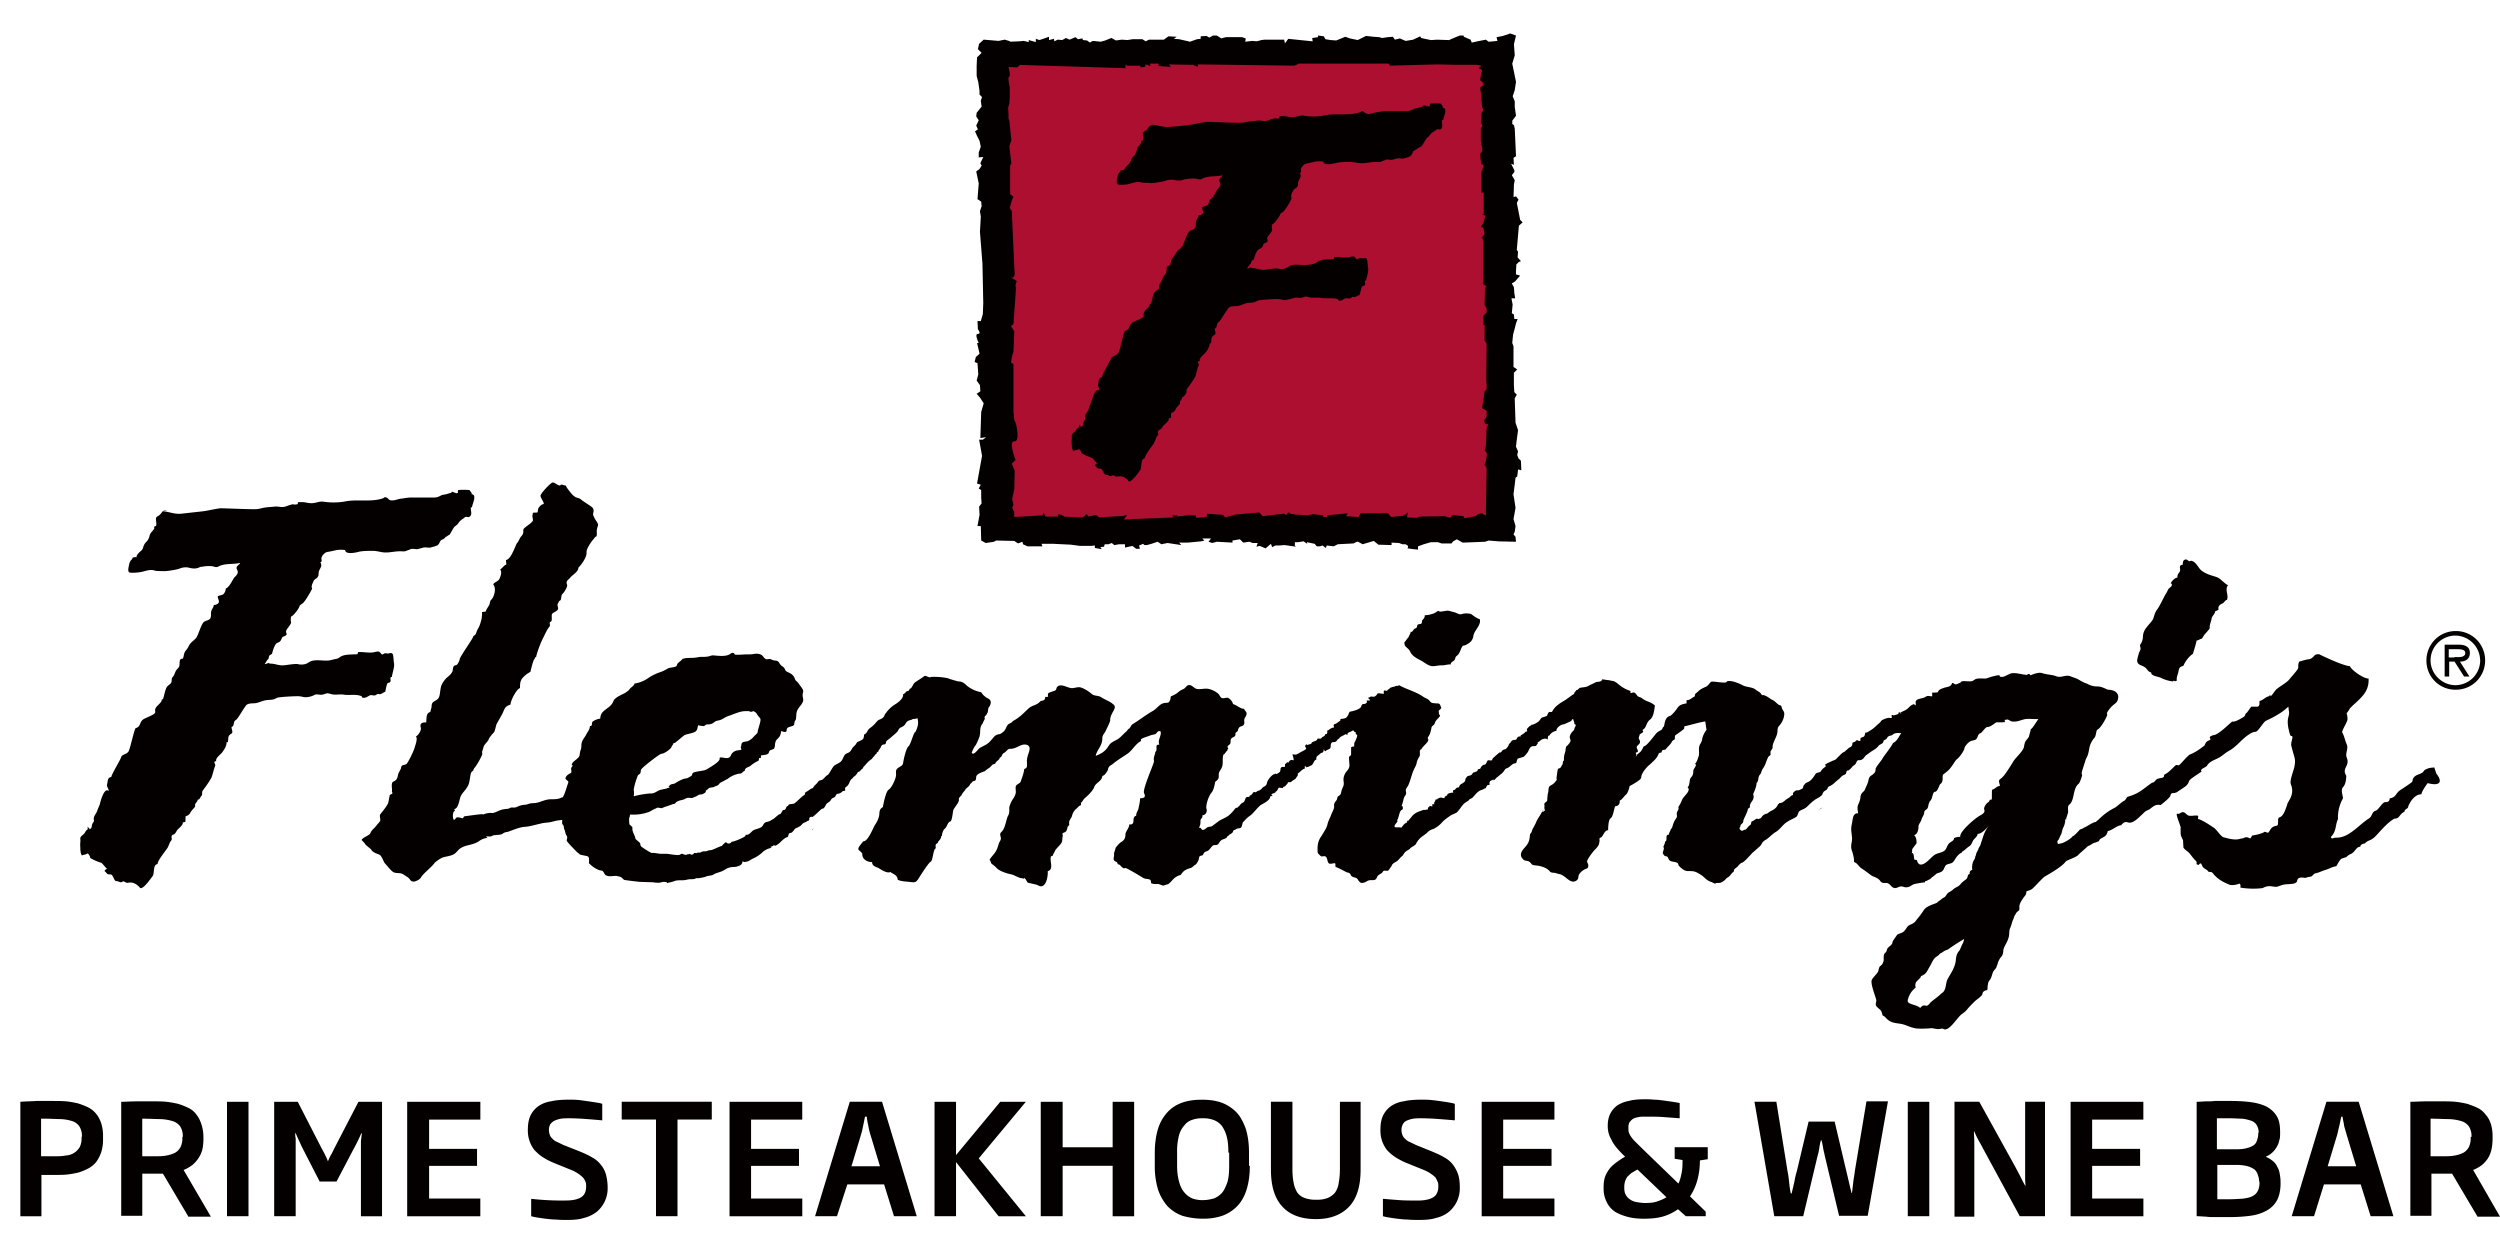 <svg width="70" height="35" fill="none" xmlns="http://www.w3.org/2000/svg"><path d="M68.727 18.398c.105 0 .301.023.301-.116 0-.092-.116-.104-.22-.104h-.243v.232h.162v-.012Zm.417.544h-.15l-.267-.417h-.15v.417h-.127v-.891h.393c.162 0 .313.046.313.231 0 .174-.128.243-.278.243l.266.417Zm.3-.451a.704.704 0 0 0-.694-.695c-.37 0-.694.301-.694.695 0 .381.324.694.695.694a.696.696 0 0 0 .694-.694Zm-1.504 0c0-.452.36-.822.822-.822.463 0 .822.37.822.822a.817.817 0 0 1-.822.821.81.81 0 0 1-.822-.822ZM27.96 1.145l.174-.035.15.046-.011.012.277-.012.116-.011.139.034v-.058l.197.058v-.092l.104.034.104-.034.162-.058v.092l.139-.034.011.07.093-.047.127.011.104-.057.105.046.08-.035.082-.035.069.058.127-.023.012.046.116.012.08.058.082-.046.22.023.127-.035.173-.07.128.07.162-.023.162.011.138-.023h.278l.093.058.092-.046h.417l.127-.093.232.012-.081.058.15.011.208.047.093.023.197-.07.104-.011v-.07l.162-.011.08.046.105-.058h.104l.127.081.128-.035h.451l.104.035-.012.093.197-.023.128.011.127-.035.092-.011h.544l.023.104.093-.127.683.07-.012-.093.162-.024V.994l.162.023.046.081.14.023.161.012.058-.023.197-.081.127.046.22.046.116-.057.115-.058.105.011.104.012.162.011.08.024.163-.024L39 1.03l.057.08.14-.034.161.07.209-.035.196-.093.035.047.266.057.174-.011.335.011.128-.057.173-.07h.104l.012.035.185.08.035.082.162-.035.231-.046.081.058.243-.023-.023-.105.174-.034.208-.07.162.058-.058.243.023.313-.07.231.105.51-.035.23-.058.174.058.14v.161l.035.243-.104.139v.093l.046.034.023.093.035.775-.07.046.012.197-.08-.035.092.186v.046l-.07.092.081.14-.023.115-.011.359.069-.023.07.092-.047.093.093.474.07.07-.105.092L42.47 7l.035.046-.012.162.093.104-.058.023-.07.07-.011.208v.07l.116.034-.14.162-.092.058.058.104.012.162.023.15h-.104l.034.174-.023.243.058.035.012.127h.092l-.046.128-.035.138-.046.174-.023.232.035.092v.579l.104.07-.093.092v.335l.012.208.07.07-.059.104.023.683.07.208-.035.266-.023.197.058.127-.023.104.034.093.07.07.011.266-.092-.024-.012.116-.011.081-.047.035-.023.197-.034.266.057.382-.057.312.057.197-.023.162-.034.07.057.069.012.138-.486-.011-.278-.023-.104.034-.625.024-.162-.093-.104.058-.046.058h-.278l-.104-.035h-.197l-.197.058-.162.058v.092l-.115-.011-.174-.023.012-.07-.07-.046h-.092l-.093-.035-.208-.011v.069l-.37-.011-.128-.105-.312.093-.127-.07h-.035l-.093.047-.44.023-.115.058-.197-.023-.023.069-.093-.07-.069.024h-.093l-.057-.07-.22-.046.011.046-.104-.07-.15.024h-.093v.104l.035.023-.324-.046-.15.012h-.105l-.092.046-.035-.093-.15.128-.163-.07-.092.023.035-.104h-.14l-.092-.035-.173.024-.093-.093-.208.035v.058l-.44-.024-.127.035-.104-.035.069-.092h-.243l.058.058-.093.023-.37.035h-.243l.058.069-.382-.058-.174.035-.104-.07-.173.058-.128.035h-.069l-.035-.035-.115.047.023.092h-.104l-.105-.08-.208.046v-.093h-.162l-.139.023-.07-.058-.092.035h-.104l-.023.07-.104.01.046.059-.197-.035v-.07l-.092.012h-.324l-.255-.034-.486-.024h-.335l.023.07h-.417l-.127-.058-.012-.07-.127.047-.104-.07-.51-.011-.057.034-.231.035-.128-.07-.011-.404h-.093l.058-.313-.012-.231.07-.093-.012-.15v-.22l-.07-.046.059-.104-.105-.035.14-.775-.082-.452h.104l.093-.07-.162.024.023-.729.07-.243-.105-.162-.092-.104.104-.07-.012-.173-.092-.128.046-.173-.023-.313-.08-.034.034-.14.104-.092-.07-.3h.047s-.128-.255-.023-.255c.104 0 0-.127 0-.127l-.012-.232h.093l.057-.197.012-.312-.023-1.1-.07-.89.024-.428-.024-.15.047-.14-.012-.127-.104-.07.035-.44-.07-.335.093-.07.058-.092-.035-.07.081-.173-.127.012v-.139l.058-.162-.035-.162-.07-.139-.057-.127.08-.058-.046-.104.07-.15-.07-.105.012-.104.139-.173-.023-.162.034-.105-.07-.07v-.103l-.034-.243-.046-.174V1.85l.011-.243.128-.127-.104-.104.034-.15.128-.116.416.035Z" fill="#050000"/><path d="m41.349 14.406.139-.035.115.07.023-1.343-.057-.092.034-.093.035-.208-.07-.104.035-.093.023-.52.047-.105-.093-.011-.023-.105.07-.104v-.162l-.128-.07.07-.474.057-.058v-.138l-.011-.104.011-1.03-.057-.093v-.382l.011-.046h-.046V8.84l.093-.093v-.104l-.058-.104.011-.451.035-.07-.093-.07.012-.127V6.757l-.035-.116.07-.092-.035-.174-.07-.023.07-.104.058-.209-.104-.034h.057V5.39h-.069v-.555l.07-.208-.07-.035-.035-.278.07-.092-.047-.278v-.347l.047-.07-.047-.104.024-.266.046-.07-.035-.103-.035-.394-.023-.139.104-.07-.034-.08-.07-.058.058-.278-.092-.058.07-.07-.128-.022h-.579l-.52-.012-1.331.035-.035-.058h-2.511l-.127.058-2.708-.035v.07l-.139-.058h-.046l-.625-.012.058.07-.347-.024v-.069h-.232v.07l-.127-.047-.023.07-.128.011V1.84h-.37l-.046-.035v.104l-2.962-.092-.012.023-.058.046-.243-.011s.07.266.023.266c-.058 0 .012.3.012.3v.278l-.012.174-.034.127.011.174v.127l.023.058.058.544-.058.173.058.475-.035.07v.798l.093.07-.046.103-.058.209.058.092.07 1.574.01.173s0 .14-.08.105c-.093-.035.139.104.139.104l-.035.104.011.104-.011.197-.058.798-.07.058.093.15-.023.568-.035.104-.034.196.069.047v1.33l.023.232.046.104s.128.51-.046.498c-.173-.024.035.52.035.52l-.104.104.08.197-.01.51-.059.277.035.174-.035.069.058.139v.127l.787-.046.035-.07.058.105h.335l.023-.07s.243.07.14.07c-.105 0 .543.023.543.023l.104-.093.058.07.197-.047.023.012.08.058.533-.035h.104l.14-.035-.093.128 1.388-.058-.023-.058h.139l-.035.035.313-.035h.231l.023.07.278-.024.023-.092.451.034.047.07.139-.035.161-.046.66-.058.093.104.59-.07.07.035.057-.07.07.036.104.023.382.023.127-.035.3.035v.046h.105v-.046l.579-.058-.047.081.347.023.058-.104h.764l.093.104.335-.035.139-.092-.035.139.266.011.105-.034.647-.012h.035l.162.046.07-.08.3.034.035.058.301-.058.058-.046" fill="#AC0F2F"/><path d="M32.3 3.517c-.128-.023-.14.058-.197.127-.023.023-.058.035-.093.058-.035.035.023.174-.011.231-.081.012-.035.047-.047.07a.825.825 0 0 1-.08.104c-.035.035-.035.081-.047.116-.023.058-.023.07-.058.127-.023.023-.07.07-.08.093-.024.046-.024.08-.059.127-.035.046-.15.127-.15.197-.023-.024-.058 0-.093 0-.023.057-.058.069-.08.127a.48.48 0 0 0-.035.185c0 .093.023.093.127.093.08 0 .15 0 .22-.024.139-.034.243-.08.358-.034.023.011.197 0 .22.011.035.012.347-.034.428-.058a.395.395 0 0 1 .197-.034c.081 0 .208.058.336-.012.092-.011.196-.023.289-.023.035 0 .07.012.116.023.08.012.08-.011.139-.035.162-.069.37-.034.532-.08-.012.046-.07.069-.081.104-.035.057.023.104.023.162 0 .034-.046.092-.07.115-.046.035-.138.29-.23.301a.273.273 0 0 1-.059.15c-.034.035-.127.035-.15.07-.023.035.046.116.023.162-.023.035-.081.058-.127.058 0 .058-.047.104-.07.162-.023.07.012.127-.034.197-.047.057-.116.046-.162.104-.058.058-.15.324-.174.382-.046.08-.127.115-.185.196-.023.035-.023.058-.058.093-.023.023-.035.058-.058.08-.046.07-.023.128-.07.198-.127-.012-.057.162-.115.231-.046.058-.058.058-.081.127-.023.047-.035.093-.07.14-.034.034-.023.092-.034.138-.023.046-.093.07-.127.116-.047.08-.07.231-.093.312-.012 0-.023 0-.035.012.012.08-.139.15-.162.231-.035.07.023.093-.035.14-.046.045-.254.115-.3.15-.105.092-.058.196-.197.23-.035.013-.139.533-.185.614-.058.081-.174.081-.208.162-.035.093-.244.428-.255.521-.104.023-.081.116-.104.185-.023.07.035.104.035.185-.128-.104-.22.324-.243.359-.024.058-.047.104-.058.162-.024.07-.07.104-.093.174-.012.034 0 .069 0 .104-.012.034-.035.046-.046.08-.023.058 0 .058-.035.116-.046.081-.104-.104-.093-.011v.058c0 .034.058-.058.047-.024-.058-.011-.104.047-.128.082-.034.069-.127.104-.127.162.012.069-.011.138 0 .196 0 .058 0 .197.047.232.046-.023.104-.023.162-.047.034.035.057.07.069.105-.035 0 .173.104.29.138.022.012.115.128.127.14.069.01-.081.046-.035.08.058.058.035.081.139.081.07 0 .092.174.162.174s.104.058.162.023c.07-.035.08.046.162.023.115-.023.231.023.312.139.081.023.29-.266.324-.324.046-.07 0-.312.127-.324 0-.116.267-.405.278-.474.012-.035.035-.081.046-.116.012-.023.035-.035.047-.07.011-.034-.012-.069 0-.104.023-.034.058-.034.092-.07.023-.022.047-.08.081-.103.047-.047.14-.116.128-.185.011 0 .046-.012.057 0 0-.047 0-.105.012-.15.046-.013.104-.047.116-.094.046-.092.139-.15.127-.185-.012-.069.07-.092.058-.162.046 0 .046-.023.07-.046 0 .012.046-.07.046-.07.023-.057-.012-.08.034-.138.047-.046.209-.29.232-.347.011-.058.058-.243.08-.278.035-.046-.08-.139.035-.127-.034-.081.105-.174.15-.232a.479.479 0 0 0 .128-.266c.012 0 .023 0 .035-.011.023-.116-.012-.162.104-.232.07-.046-.058-.185.035-.185.046-.093 0-.116.092-.185.035-.023.14-.22.255-.37.058-.082.22-.047.29-.07.092-.023.173-.07.265-.08.105-.013.162 0 .255-.059.046-.035.602-.058.602-.046.069 0 .127.035.196.023.081-.012.15-.035.232-.058.07-.023.15.012.231-.011.104-.035.081-.035.174-.012.115.035.243 0 .358.023.14.023.336-.011.463.035 0 .011.012.023.012.035.093.023.127-.024.197-.058.034-.012.092.011.127 0 .046-.012.046-.035.093-.047.069.035.104-.034.185-.046a1.35 1.35 0 0 1 .058-.231c.023-.035.057-.012.08-.047.035-.034-.034-.127.035-.127.023-.104.081-.266.058-.37-.011-.046-.011-.197-.035-.232-.046-.069-.092 0-.162-.023-.08-.023-.104.07-.139.012-.046-.081-.08-.07-.173-.046-.139.034-.29-.012-.44 0 0 .011-.011.034 0 .057-.127.012-.278 0-.405.047-.046.011-.092.058-.139.08-.057.012-.15.035-.196.035-.162.024-.347-.034-.486.024-.058.023-.093.057-.15.08-.07.024-.197.012-.186 0-.127-.011-.255.024-.382.035-.127.012-.254-.058-.37-.046-.012-.046-.081.012-.127.012.023-.024.069-.128.104-.128.011-.023.011-.07.035-.092.011-.012.057-.035.057-.047.012-.057.07-.243.14-.277.046-.023.057-.023.092-.058.023-.035.023-.07.046-.093.023-.023.093-.034.104-.07.012-.045-.023-.057-.011-.092.011-.058.15-.185.139-.231a.33.33 0 0 1 0-.15c.057-.012.196-.209.22-.267.023-.058.034-.046.08-.08.07-.047.255-.371.243-.394-.023-.046-.011-.07 0-.104 0-.023.035-.07.047-.104.023-.047.058-.047.092-.081.07-.07.023-.128.058-.186.035-.092.093-.115.035-.22-.012 0 .046-.034.035-.034-.012-.07-.012-.093.034-.15.058-.07.081-.07.162-.093.174-.035.243-.07.428-.046 0 .127.29.057.382.034.116-.023.232-.023.359-.023.127 0 .208.035.336.035.138 0 .242-.035.381-.035.058 0 .116.012.162-.011.047-.024.07-.024.116-.047s.127 0 .174 0c.057-.011.115-.034.185-.046.058 0 .127.023.173 0 .058-.012.14-.035.174-.07.07-.057.046-.138.139-.161-.012 0 .07-.047.07-.058.034 0 .057-.035.08-.035s.081-.116.128-.185c.034-.058.034-.058.069-.081s.07-.093.116-.127c.034-.024.058-.035.092-.058.023-.012.023-.035.047-.035.034-.012.069.012.092 0 .093-.046.035-.174.046-.255.012 0 .024 0 .035-.011 0-.07.139-.324-.011-.336.011-.046-.035-.07-.047-.115a1.409 1.409 0 0 0-.312 0c0 .023-.012.057-.012.069-.034.023-.046 0-.08 0-.024 0-.047-.023-.07-.023-.023 0-.023.023-.035.035-.035 0-.093.023-.127.034-.035.012-.104.012-.127.035-.093.035-.116.058-.22.058h-.556c-.115 0-.185.023-.289.035-.081.011-.197.069-.266.034-.035-.011-.058-.046-.081-.058-.07-.023-.046 0-.104.024-.324.104-.683.011-1.019.092a1.788 1.788 0 0 1-.555 0c-.104-.011-.15.023-.243.035-.104.023-.197-.012-.301-.023h-.127c0 .011-.012.034 0 .058-.162.034-.047-.024-.209.023-.057.011-.127.058-.196.058-.07 0-.14-.024-.22-.012-.07.012-.15.012-.22.023-.081.012-.139.035-.231.035-.162.011-.799-.023-.96-.023-.082 0-.36.07-.452.08a9.277 9.277 0 0 1-.59.059c-.185.023-.336-.058-.51-.058M4.678 14.29c-.127-.023-.138.07-.208.127-.034.035-.07.035-.092.07-.035.034.023.185-.012.243-.08.011-.035.046-.046.07a.815.815 0 0 1-.081.103.257.257 0 0 0-.058.128c-.023.057-.023.069-.07.127a.36.36 0 0 0-.08.104c-.024.058-.024.093-.058.139-.047.046-.162.127-.15.208-.024-.023-.07 0-.105 0-.023.07-.058.07-.08.127-.024.047-.036.14-.047.197 0 .104.023.104.139.104.08 0 .162-.011.231-.023.15-.035.255-.08.382-.035.023.012.208.012.231.012.035.012.37-.035.452-.07a.463.463 0 0 1 .22-.034c.08.011.208.07.358-.012.093-.011.209-.034.301-.023.046 0 .081.012.116.023.08.012.08-.011.139-.034.173-.07.393-.035.567-.081-.023.046-.07.069-.093.104-.035.07.035.104.023.162 0 .034-.046.104-.08.127-.047.035-.151.3-.255.324a.244.244 0 0 1-.058.15c-.035.047-.127.035-.162.07-.023.035.046.116.023.174-.023.046-.093.069-.139.069 0 .058-.058.116-.07.173-.022.07.012.14-.034.209-.046.058-.127.046-.185.104-.058.058-.15.347-.185.405-.047.08-.14.127-.197.208-.023.035-.035.058-.058.104-.023.035-.046.058-.07.093-.046.07-.034.139-.069.208-.139-.011-.058.174-.115.243-.047.058-.07.07-.093.127-.023.047-.035.105-.081.15-.035.047-.012.105-.035.151-.023.047-.092.07-.127.128-.046.08-.07.243-.104.335-.012 0-.023 0-.035.012.012.08-.139.162-.173.243-.035.07.023.104-.035.15-.046.046-.266.127-.313.162-.115.093-.058.197-.208.243-.035.012-.15.556-.197.648-.058.093-.185.081-.208.162-.035.104-.255.451-.278.556-.115.023-.092.115-.115.196-.024.081.034.105.046.197-.139-.116-.243.336-.255.382-.023.058-.046.104-.07.174-.022.069-.069.104-.092.185-.011.034 0 .07 0 .104-.011.035-.034.046-.046.08-.023.059 0 .059-.035.117-.046.08-.115-.116-.092-.012 0 .023-.012.058-.012.07 0 .034.058-.07.058-.024-.07-.011-.104.047-.127.093-.047.07-.14.104-.128.173.012.07-.011.14 0 .209 0 .058 0 .208.047.254.046-.023.115-.023.162-.058a.24.24 0 0 1 .07.116c-.047 0 .184.116.312.15.023.012.127.14.138.151.07.012-.092.046-.034.093.07.058.034.08.15.08.081 0 .093.186.162.186.07 0 .116.058.162.023.07-.046.093.046.174.023.115-.023.231.023.335.15.093.035.301-.277.348-.335.057-.07 0-.324.138-.336 0-.115.278-.428.301-.497.012-.035.035-.081.047-.116.011-.023.034-.035.046-.07.011-.034-.012-.08 0-.104.023-.046.07-.034.092-.069.035-.035.047-.081.081-.116.047-.046.15-.127.14-.196.022 0 .046-.012.069-.012.011-.058 0-.104.011-.162a.18.18 0 0 0 .128-.093c.046-.092.15-.162.138-.196-.023-.07.07-.104.07-.174.046 0 .046-.023.07-.046-.012 0 .046-.081.046-.07.023-.057-.012-.08.034-.15.047-.058.22-.3.243-.37.023-.058.07-.255.093-.301.035-.046-.081-.139.035-.139-.035-.081.115-.185.162-.243.069-.093.127-.185.127-.29h.035c.023-.127-.012-.173.104-.242.07-.047-.058-.197.034-.197.058-.104 0-.127.105-.197.034-.023.15-.231.266-.393.07-.081.231-.046.3-.07.093-.023.186-.07.29-.08.116-.012.173 0 .266-.058.046-.035.636-.058.636-.047.07 0 .128.035.209.023a.538.538 0 0 0 .231-.07c.07-.022.162.024.243-.01.116-.035.093-.035.185-.012.128.046.266 0 .382.023.15.023.359-.023.498.046 0 .012.011.023.011.035.093.023.14-.023.209-.058.034-.023.092 0 .139 0 .046-.012.057-.035.104-.046.08.034.115-.035.196-.058.012-.07.035-.185.058-.232.023-.034.058-.011.081-.046.035-.046-.034-.127.046-.139.012-.115.082-.277.058-.393-.011-.046-.011-.197-.034-.243-.047-.07-.104 0-.174-.023-.081-.023-.104.07-.15.011-.058-.08-.081-.07-.185-.046-.151.035-.301-.012-.463 0 0 .012-.012.035-.012.058-.139.011-.3 0-.428.046-.058.023-.104.07-.15.081a6.036 6.036 0 0 0-.209.047c-.162.023-.37-.035-.52.023-.058.023-.105.07-.163.08-.069.024-.196.012-.196 0-.128-.01-.278.024-.405.035-.14.012-.266-.058-.394-.046-.011-.046-.08.012-.139.012.024-.023.07-.128.105-.14.011-.034.011-.069.034-.103.012-.012.058-.035.07-.047.011-.058.07-.266.139-.3.046-.024.069-.024.092-.058.035-.035.035-.081.058-.104.023-.024.093-.035.116-.07.011-.046-.023-.058-.012-.104.012-.058.15-.197.139-.243a.382.382 0 0 1 0-.162c.058-.012.22-.22.231-.278.024-.058.035-.046.093-.092.07-.047.266-.394.266-.417-.023-.046-.011-.07 0-.116.012-.023.035-.08.046-.104.035-.046.058-.046.093-.08.07-.082.023-.128.058-.198.035-.092.092-.127.035-.231-.012 0 .057-.035.034-.046-.011-.081-.011-.093.035-.162.07-.07.081-.081.174-.093.185-.035.254-.07.45-.046 0 .139.313.07.394.046.116-.023.255-.023.382-.023s.232.046.359.046c.139 0 .255-.034.405-.034.058 0 .127.011.174-.012.046-.023.069-.023.115-.046.058-.023.127 0 .185 0 .07-.012.128-.035.185-.047.058-.011.14.012.197 0 .058-.023.15-.034.197-.069.07-.058.046-.139.15-.162 0 0 .07-.046.07-.07.046 0 .058-.046.092-.046.024 0 .081-.127.128-.196.034-.058.046-.047.08-.081.047-.024.07-.093.116-.128.035-.034.058-.046.093-.07.023-.01.023-.034.046-.034.035-.011.07.012.104 0 .104-.058.035-.185.047-.266.011 0 .023 0 .034-.012 0-.069.15-.347-.011-.358.011-.047-.035-.07-.058-.116a1.512 1.512 0 0 0-.324 0c0 .023-.012.058 0 .07-.046.034-.058.011-.093 0-.023 0-.046-.024-.07-.024-.022 0-.022.035-.034.035-.034 0-.092.023-.139.035-.034.011-.104.011-.139.034-.092.047-.115.058-.23.058h-.603c-.127 0-.196.023-.312.035-.081.012-.197.07-.29.035-.034-.012-.057-.058-.092-.07-.07-.023-.046 0-.104.023-.347.116-.73.012-1.088.093a1.941 1.941 0 0 1-.578 0c-.105-.012-.162.023-.255.035-.104.023-.208-.012-.312-.023h-.14c0 .011-.01.034-.01.057-.163.035-.059-.023-.22.024-.07.023-.14.057-.209.057-.07 0-.15-.023-.231-.011-.081.011-.15.011-.243.023-.081.012-.15.035-.232.046-.173.012-.845-.023-1.018-.023-.081 0-.382.07-.475.081-.196.023-.416.046-.624.07-.197.023-.348-.058-.544-.07M40.967 17.183c-.092.035-.115.012-.197-.023-.023-.012-.162-.047-.208-.058-.046-.012-.173.023-.231.023-.047 0-.047-.035-.081-.012-.035.024-.081.058-.127.07-.105.035-.128.035-.232.046.012.058-.035.104-.07.14-.01.034 0 .057-.023.092-.023.023-.069 0-.104.034-.023.023-.011.058-.023.07-.035.034-.035.023-.07.046-.034.023-.045.093-.103.081 0 .058-.047.093-.058.15-.012 0-.104.14-.116.14-.011.15.104.138.162.265.058.128.185.186.313.255.127.07.208.162.358.15.081-.011.15-.023.232-.023.08 0 .162-.034.231-.023 0-.092.104-.07.127-.173.012-.058.035-.058.07-.093.058-.058.07-.127.104-.197.035-.08.046-.058.116-.08.127-.07.196-.116.22-.267.023-.15.231-.3.173-.463-.07-.011-.173-.092-.22-.127-.035-.035-.197-.035-.243-.023ZM60.835 19.08a1.036 1.036 0 0 1-.336-.103c-.069-.035-.277-.047-.266-.15-.092-.013-.104-.094-.173-.14-.093-.07-.209-.058-.22-.185 0-.058.046-.197.058-.243.011-.012.023-.046.034-.07.012-.034-.011-.092-.011-.115.011-.058.023-.035.046-.093a.408.408 0 0 0 .035-.162.416.416 0 0 1 .104-.254c.058-.081.15-.162.185-.243.035-.104.046-.174.116-.266.058-.07.185-.348.243-.44.035-.046.046-.104.08-.139.036-.035.093-.058.082-.127-.012-.012-.023-.012-.035-.012a.352.352 0 0 1 .139-.15c.081-.035.035 0 .058-.081.011-.058.07-.081.07-.15 0-.059-.035-.14.069-.14.011-.057 0-.138.08-.15.047-.011.07.035.105.046.035 0 .046-.023.093 0 .104.035.162.186.242.255.116.093.232.127.382.174a.425.425 0 0 1 .197.115c.046.035.127.116.174.127-.105.128.034.29-.035.417-.035-.011-.081.081-.116.093-.08.034-.139.08-.115.173-.024.023-.058.035-.093.046-.012.093-.093.128-.104.22-.012.058-.035.116-.047.174-.011.058.012.07-.023.116-.046.057-.092.104-.139.162-.023.034-.046.092-.08.104-.058.011-.058.035-.128.046-.035.15-.058.22-.104.37a.797.797 0 0 0-.266.336c-.093.035-.116.035-.139.162-.023.116-.058.139-.046.255-.023.011-.058.023-.081.011l.023-.023" fill="#050000"/><path d="m56.866 20.411-.058.22c-.08.128-.104.081-.139.29-.034.127-.23.289-.3.405a5.07 5.07 0 0 1-.209.324.674.674 0 0 1-.15.162c-.07.046-.023.104-.012.196-.092 0-.127.081-.22.105-.011.069 0 .22-.011.277-.081-.011-.046.046-.093.07-.046.023-.139.139-.115.208.034.093-.07.139-.15.185-.128.081-.556.44-.521.579a.423.423 0 0 0-.174.034c0 .07-.07.093-.116.128-.058.046-.07.092-.104.162-.07.139-.231.104-.347.196-.093.07-.243.266-.37.255-.058 0-.093-.07-.105-.127-.023 0-.046-.012-.069 0 .012-.047-.012-.023-.012-.07 0-.07-.023-.15-.069-.116.035-.034 0-.104.035-.138.034-.047.08-.105.104-.14.011-.022 0-.196-.07-.23.105-.024.128-.163.128-.255 0-.047.07-.128.08-.174.012-.058.059-.116.07-.162.023-.092 0-.08.081-.139.046-.034.035-.115.07-.185.023-.058.011-.023.046-.07.046-.057.046-.23.116-.23.08-.012.115-.197.15-.22.104-.07.035-.232.081-.267.058-.046.139-.104.185-.162.104-.127.15-.231.197-.266.058-.035.208-.243.208-.3.012-.07.116-.174.162-.197.07-.035.15-.024.185-.081.035-.058.035-.128.105-.15.057-.024.138-.186.208-.174.058 0 .15-.07.231-.128h.128c.023 0 .092 0 .08-.011.012.011.012.011.035 0 0-.023 0-.047-.011-.058.058 0 .07-.023.115 0 .047.023.07.046.116.046.139.012.232-.046.359-.07.08-.01.162 0 .243 0h.115c-.08.116-.173.278-.208.278Zm-1.886 5.971c-.046.058-.081.174-.116.232-.08.092-.092.162-.104.3-.035.209-.139.336-.231.51-.047.092-.035.243-.104.335-.024.035-.07.058-.093.081-.035.047-.255.197-.29.243-.127.174-.138-.023-.277.14-.104-.105-.382-.093-.347-.22a.587.587 0 0 1 .22-.348c-.012-.07-.012-.07 0-.127.023-.07.139-.127.15-.197.15-.058.162-.127.243-.266.07-.116.093-.22.208-.29.058-.034.058-.069.116-.092.023-.011.07-.046.093-.058.034-.023.07-.023.104-.046a5.44 5.44 0 0 1 .428-.278c.046-.034-.035.116 0 .081Zm-1.77-6.41c.011 0 .023 0 .011.023 0 0 0-.012-.011-.023Zm-.012 0c-.023.011-.012.011 0 0Zm-2.233 2.684c-.012 0-.024.012-.035.024l.035-.024c-.035.035-.047.035-.047.035.012 0 .012-.011.012-.011.035-.035.058-.047.093-.07a.2.2 0 0 1-.058.046Zm-33.107-.937c.012-.035.058-.035.07-.07.023-.034 0-.08.034-.115.035-.058.51-.428.556-.428.092 0 .3-.162.29-.209-.012 0 .057-.057.034-.069 0-.012.08-.035.08-.046.093-.07.163-.14.244-.197.058-.035.277-.058.324-.116.046-.058.035-.08.058-.162a.793.793 0 0 0 .15.023c.046 0 .046-.046.104-.046.185 0 .162-.07.278-.104.15-.023.162-.07.3-.127.151-.047.348-.15.51-.14.07 0 .046-.01.116.012.046.024.08-.034.115 0 .093.058.024.024.162.186.047.057-.069.3-.069.393 0 .023-.093.104-.104.116a.44.44 0 0 1-.162.127c-.047.023-.139.012-.174.058-.023.035-.011.058-.023.092-.035.07.058.093-.035.105-.08.011-.127.011-.196.069-.058.046-.047.104-.104.139-.082.058-.278-.058-.267.035.012.08-.254.231-.347.289-.08.058-.324.058-.393.104-.035.023-.023.07-.058.093-.046.023-.058.034-.104.057-.046.012-.093.012-.14.035a1.059 1.059 0 0 0-.196.104c-.08.047-.116 0-.185.093-.023.023.046 0 .012.035 0 0-.058.011-.07.023-.058.011-.104.023-.162.035-.104.023-.162.104-.277.104-.128 0-.37.046-.486.08a.5.5 0 0 0 0-.184 1.95 1.95 0 0 1 .115-.394Zm50.36-.058-.058-.173c-.104.011-.15.011-.243.058-.035.011-.058.057-.08.08-.105.07-.186.058-.255.15-.047.059-.012.105-.07.14a6.563 6.563 0 0 1-.29.197c-.161.104-.115.208-.312.242 0 .081-.046.105-.127.105-.08 0-.197.243-.278.243-.104.046-.08.162-.185.22-.3.196-.555.543-.914.532-.08 0-.127.058-.139-.023.162-.162.116-.336.197-.498a1.071 1.071 0 0 1 .139-.579c0-.08-.07-.231 0-.312.08-.081.092-.243.092-.324-.138-.22.116-.266.012-.51-.046-.115.058-.254 0-.37-.046-.104-.07-.242-.127-.335 0-.081.162-.3.15-.382-.011-.254-.08-.035.07-.29.243-.254.543-.416.52-.832-.162 0-.509-.267-.52-.348-.162 0-.706-.254-.868-.335-.162 0-.093.058-.255.139-.08 0-.3.07-.3.07-.047.103-.012.161-.035.196-.035.07-.197.243-.232.29-.07.103-.324.23-.393.312-.047.058-.174.254-.14.127-.092.093.047-.081-.045.046-.081 0-.186.128-.267.128 0 .08.012.162-.07.162h-.161l-.116.162c-.092.069-.011.069-.115.138-.162.093-.232.128-.301.116-.105.081-.394.382-.533.382-.208.07.012.104-.127.15-.093.035-.104.128-.116.14-.15.115-.266.196-.416.254-.128.104-.185.197-.301.3-.012 0-.07-.01-.081-.01-.139.127-.197.207-.336.277.023.104-.115.08-.15.104-.081 0-.104.116-.185.116-.255.173-.347.3-.683.393-.023.012-.058.081-.081.104-.081.035-.197.15-.266.197a1.646 1.646 0 0 0-.44.313h-.011v.011c-.024.023-.058.046-.093.081-.046 0-.15.058-.243.116l-.07.035c-.023.011-.046.023-.057.034-.035.012-.058.023-.07.023-.046.047-.104.116-.173.174-.023.012-.047.023-.058.046-.012 0-.012.012-.012.012-.115.092-.254.173-.382.173 0-.023-.011-.034-.011-.058 0-.034.035-.057.046-.08a.925.925 0 0 1 .046-.105c.035-.046.035-.139.07-.208a.49.49 0 0 0 .058-.231c0-.047.034.046.023 0 0-.035.058-.186.058-.209 0-.08-.023-.162.034-.208.15-.116.093-.451.255-.578.046-.035.104-.244.104-.244-.023-.057-.012-.069 0-.127l.081-.254c.046-.162.07-.093.116-.36a.61.61 0 0 1 .15-.312c.046-.069.035-.15.07-.22.092-.023.254-.323.277-.393.024-.07-.023-.046.012-.104a.868.868 0 0 1 .127-.162c.07-.07.127-.081.162-.174.07-.22-.127-.289-.277-.289-.105-.046-.186-.092-.301-.092a.538.538 0 0 1-.267-.07c-.08-.035-.08-.023-.22-.104-.092-.058-.127-.058-.242-.104-.162-.07-.267.058-.428-.012-.081-.035-.29-.046-.37-.08-.105-.036-.244.022-.336.057-.012.012 0-.035-.058-.035-.023 0-.035.035-.07.023-.115-.011-.266-.057-.381-.046-.093.012-.174.081-.267.104h-.057c-.047-.011-.012-.046-.058-.046-.07 0-.22.046-.36.093-.069 0-.219-.012-.277.011-.035.012-.07.047-.104.058-.046.023-.255-.011-.3.012l-.035.034c-.024.012-.058.024-.081.035-.035.012-.047.023-.082 0-.023-.011-.046-.035-.069-.023-.023.104-.127.104-.208.127-.058.023-.174.047-.185.128-.047.011-.105.011-.162.011v.104c-.058 0-.128-.023-.162 0a.34.34 0 0 1-.15.058c-.036.012-.117.023-.14.07-.023.023 0 .08-.011.127-.012 0-.035-.035-.047-.035-.023 0-.057.023-.08.035-.047.035-.07.07-.116.104-.058.046-.128.058-.185.104-.012-.011-.035-.023-.047-.011 0 .057-.058.057-.092.069-.023 0-.023.012-.047.012-.023 0-.034-.024-.057 0-.012.011.011.046 0 .069-.012.012-.058 0-.081 0a.51.51 0 0 0-.174.058c-.035.011-.046.046-.07.07-.034.034-.069.057-.104.092a.883.883 0 0 1-.196.15c-.035.023-.07.047-.116.047 0 .023-.012.069-.023.092-.023.035-.081.035-.104.058-.023.035.023.07-.035.081-.035 0-.046-.035-.093-.012-.011.012-.023.035-.034.035l-.035.012c-.058.023-.023.046-.046.092-.023.047-.047.035-.105.081-.046.047-.115.093-.08.081-.035.012 0 0-.024.012l-.023.011c-.058.024-.139.128-.185.162-.011.012-.023.035-.046.047a.562.562 0 0 1-.081.034c-.046.024-.104.047-.15.07-.024.012-.024.023-.047.023s.023.07-.012.081a.402.402 0 0 0-.104.093c-.034.092-.127.034-.173.115a.756.756 0 0 1-.15.185c-.024.012-.035.024-.07.035.011-.011.011-.011 0 0-.012.012-.035.012-.046.023-.012.012-.035.035-.047.058-.034.023-.011.07-.046.093-.023.011-.058.035-.093.046-.034.012-.057 0-.092.012a.308.308 0 0 0-.07.058c-.023.034 0 .034-.011.069-.046 0-.07.046-.104.07-.035.023-.081.046-.116.08a.493.493 0 0 1-.08.058c-.024 0-.036.023-.07.012-.024 0-.012.034-.047.034-.034.105-.115.15-.208.197a.349.349 0 0 0-.08.058c-.024.012-.047.012-.07.023-.023.012-.047.023-.07.046-.023.024-.035.047-.046.058a.087.087 0 0 1-.046.023c-.012 0-.012.012-.024.012-.011 0-.034-.012-.046-.012-.046.012-.08.058-.127.07-.058.023-.012.08-.07.116-.034.011-.104.127-.138.127-.035-.012-.035.023-.07.023h-.035c0-.011-.023-.011-.023-.023-.011 0-.011-.012-.023-.035-.011-.034.023-.023.023-.07 0-.057.081-.069.081-.138 0-.058.128-.255.128-.347.011 0 .046-.035.058-.035-.024-.162.15-.185.092-.37-.012 0 .093-.185.093-.313.07-.07.034-.173.092-.231.047-.058.035-.081.07-.15.023-.035.046-.07.07-.116.034-.07.08-.243.126-.266.058-.024.024-.047.035-.116 0-.035.058-.07.058-.127-.012-.105.104-.267.127-.382.023-.104-.011-.15.07-.232a.577.577 0 0 0 .115-.22c.012-.057.023-.115 0-.162-.011-.023-.034-.057-.046-.08-.011-.024-.011-.058-.035-.093-.08 0-.15-.116-.231-.15-.07-.035-.15-.105-.22-.128-.093-.035-.058.023-.104-.046-.035-.058-.116-.081-.162-.127-.104-.07-.255-.058-.359-.116-.104-.058-.335-.15-.44-.104.012.08-.393-.023-.44.011-.034.023-.08.104-.127.128-.069.034-.161.069-.22.127-.023.023-.069.058-.092.08-.023.036 0 .07-.035.082-.07.035-.127.104-.208.092 0 .024-.011.058 0 .093-.3.046-.197.127-.451.347-.162.035-.162.208-.185.301-.047.023-.035.07-.07.093-.035.023-.092.046-.127.08-.046.035-.278.382-.37.382-.093.197-.105.15-.209.255.058-.046-.034.07-.011.023.034-.058 0-.035 0-.104.115-.012.023-.093.023-.15.011-.058.092-.081.092-.14.012-.046-.034-.08-.034-.115s.023-.058.023-.093c0-.011.08-.057.092-.069.035-.058-.046-.046.012-.081.058-.035.07-.093.104-.162a.284.284 0 0 1 .104-.127c.081-.081.104-.266.116-.382-.15-.127-.208-.081-.37-.208-.035-.024-.081-.024-.116-.058-.023-.023-.046-.07-.07-.081-.069-.058-.138.07-.127-.058a.987.987 0 0 1-.289-.15c-.058-.047-.081-.07-.139-.105-.058-.034-.104-.023-.162-.046 0 .012-.011 0 0 0-.058 0-.15-.023-.208-.023 0 .08-.127.058-.174.08-.08.047-.139.059-.208.105-.07.035-.139.035-.208.046-.07.012-.058.058-.128.07-.011.034-.08.08-.057.104-.07.035-.116.08-.186.127-.092.07-.196.116-.277.185a.526.526 0 0 0-.15.174c-.024.046-.07 0-.105.035-.023.023-.035.069-.046.092a.558.558 0 0 1-.128.046c-.057.024-.069.093-.127.128a.468.468 0 0 1-.104.058c-.035.023-.046.011-.08.023 0 .023-.059.034-.07.058l-.035.034c-.035.047-.012.047-.012.093-.046 0-.057.023-.08.046l-.035.023c-.012.012-.035.023-.058.035-.047.012.023 0-.012.035-.035 0-.058 0-.08.023-.024.023-.024.046-.035.058-.024.023-.058.011-.093.023-.058.011-.07.092-.116.104 0 .046-.07.139-.104.15-.035.012-.058.012-.08.035-.013.012-.024.035-.036.046-.011.012-.034.012-.046.012-.023.012-.035.035-.058.046-.035.035-.08.07-.115.104-.024.012-.024.058-.047.07-.023.011-.08-.012-.104 0-.023.011-.035.07-.058.093-.023.034-.035.023-.07.034a.2.2 0 0 0-.069.07c-.011.011 0 .023-.023.034-.011.012-.035.012-.046.012-.046.035 0 .046-.058.07-.023 0-.046.023-.07.023-.034 0-.034.046-.057.057-.012.035-.127.035-.14.07-.01.023-.022.023-.034.046-.011.035 0 .046-.023.081-.011.023-.046.035-.07.058-.023.012-.046.023-.057.035a.196.196 0 0 0-.035.069c-.023.012-.046 0-.07.023-.034.023-.046.07-.092.058-.011.035 0 .035 0 .07a.32.32 0 0 0-.15.034c-.012 0-.012.023-.012.035-.011.011-.023.011-.035.023-.023.012-.046.023-.046.058-.035.011-.07-.012-.104-.012-.023 0-.07.023-.093.035 0 .035-.058 0-.058.035 0 .034-.023.046-.034.07v.045c0 .012-.035-.011-.046 0-.012.024 0 .058-.012.07-.023-.023-.081-.035-.081.012-.07 0 0 .092-.081.069 0-.012-.035.023-.035.012-.035-.012-.08.011-.116.023a.707.707 0 0 0-.138.058.412.412 0 0 0-.128.115c-.023.035-.08.081-.092.127v-.046c-.012.035-.035.035-.035.07v.011c-.023 0-.046 0-.046.023-.035 0-.093.105-.116.116 0-.023-.185 0-.174-.023-.057-.035.128-.174.058-.174.058-.104.058-.208.104-.277.035-.047.07-.012.058-.104 0-.058-.046.011-.023-.058.035-.093.035-.15.07-.232.023-.035.058-.07.046-.127-.023-.093.012-.104.058-.185.08-.174.104-.359.197-.521.034-.07.034-.07.046-.139a.598.598 0 0 1 .07-.15c.045-.07-.024-.185.057-.209.07-.127.255-.22.174-.312.046-.081.069-.104.092-.208.023-.07 0-.104.07-.15.057-.047.034-.093.092-.151.035-.046.139-.116.07-.15l-.012-.082c-.011-.046.081-.069.07-.115-.047-.104-.024-.116-.163-.116-.092-.012-.104 0-.162-.07-.046-.057-.104-.069-.162-.104-.231-.162-.44-.196-.694-.335-.011.011-.023.011-.035.023-.023-.012-.034 0-.057 0-.035.012-.035.023-.07.023-.058.012-.023.012-.08.023 0 .012-.07.058-.082.07-.011.034-.046.011-.07.011-.022 0-.022-.011-.034.023v.07c-.046 0-.127-.023-.174-.012-.011.035-.069.093-.104.093-.034 0-.07-.012-.092 0-.023 0-.035.035-.07.023.012.035.047.046.058.081h-.092v.07c-.035 0-.024.023-.047.023-.023.011-.046 0-.07.011-.034.023-.034.058-.057.093-.058.058-.15.08-.231.104-.047.011-.07 0-.093.046-.012.035-.023.07-.046.093-.023.046-.058.058-.116.07-.035.01-.093-.012-.081.057-.046.023-.104.081-.15.093-.058.011-.035.057-.024.092-.011 0-.023.012-.046.012-.023.011-.035.011-.046.023-.035.011-.07.058-.104.058 0 .023.011.046 0 .07-.012.034-.023.022-.058.034 0 .058-.058.058-.081.08-.012.012-.023.036-.035.036-.023.011-.07 0-.092 0-.024.08-.093.069-.15.104-.013 0-.013.023-.024.034a.088.088 0 0 1-.058.024c-.035.011-.058.034-.08 0a.064.064 0 0 0-.036.057c0 .035.035.035.023.07-.011.023-.08.058-.104.07-.046.022-.08.046-.127.069-.023.011-.035.023-.07.023-.023 0-.057-.012-.08 0 .011.035.034.104.034.139 0 .046-.034 0-.069.011-.058.023-.058.047-.093.093v-.035c-.023 0-.058.058-.08.058v.058c0 .046-.07 0-.105.035-.035.034-.011.069-.035.115-.023.035-.057.047-.092.07-.012.011-.023-.023-.035-.012a.122.122 0 0 1-.058.023.51.51 0 0 0-.173.209c-.012.046-.012.08-.058.115-.035.024-.07.035-.093.07-.023.023-.046.046-.08.058-.035.011-.047.011-.082.046-.023.012-.046-.023-.07 0-.022.023-.045.058-.068.08-.012 0-.024.012-.035.012-.012.012-.012.035-.012.035-.023.012-.058 0-.08.012-.036.011-.047.115-.082.139-.035.023-.07.034-.092.069-.023.035-.058.058-.093.093-.035-.023-.07.046-.093.069a.927.927 0 0 1-.15.15c-.093.07-.22.105-.3.174l-.14.104c-.034.035-.104.023-.15.047-.035.023-.081.08-.139.069-.023-.012-.035-.046-.058-.058h-.035c.012-.035.035-.07.035-.093.012-.057 0-.092.012-.138.023-.047.058-.035.046-.116.116-.012.139-.127.116-.185-.023-.07.035-.324.15-.463.047-.058.081-.197.093-.29.185-.127.035-.173.15-.335.104-.15.035-.255.081-.428.046-.012.07-.093.104-.104.012-.023.012-.047.035-.07-.08-.092.081-.08.058-.185.023 0-.012-.058.012-.058 0-.058.092-.07.115-.104.035-.058-.011-.07.035-.104.07-.046.035-.058.07-.116.034-.058.092-.046.127-.08.057-.047.011-.116.034-.186.023-.046.07-.104.058-.162-.011-.046-.058-.07-.07-.116-.069.012-.173-.069-.242-.104-.104-.046-.047-.011-.093-.092a.298.298 0 0 0-.104-.104c-.058-.024-.127.023-.185 0-.046-.024-.058-.081-.093-.116a.632.632 0 0 0-.277-.139c-.105-.023-.232.023-.336 0-.093-.035-.139-.127-.231-.104-.047.011-.081.08-.128.104-.046.023-.08.035-.127.07a.686.686 0 0 1-.231.138c-.023.07 0 .07-.035.128-.035.069-.07.046-.127.057-.15.012-.22.15-.336.22-.208.116-.359.243-.567.37-.058.035-.07.105-.104.128-.035.011-.058.07-.093.092-.08.07-.162.174-.254.22-.128.07-.174.081-.243.197-.093.139-.197.197-.347.255.034-.174.185-.278.185-.486 0-.105.058-.128.104-.232.035-.08.092-.185.116-.266-.012-.22.231-.359.08-.463-.069-.07-.254-.139-.335-.197-.104-.057-.185-.023-.266-.092a.958.958 0 0 0-.255-.162c-.104-.046-.162-.012-.266 0-.127.023-.324-.15-.44-.035-.023.023-.023.07-.046.093-.023.023-.08.034-.116.046-.092.035-.115.035-.092.139-.023 0-.058.011-.081 0-.012.15-.093.08-.15.139-.093.104-.209.092-.313.185-.104.092-.197.197-.3.266a.777.777 0 0 1-.128.081c-.023.012-.035.035-.046.046-.024.012-.093.047-.116.07-.058.08-.046.139-.139.208-.104.081-.081.035-.162.07-.07.023-.104.092-.162.15-.093.116-.174.139-.3.208-.07.035-.175.232-.244.15a.702.702 0 0 1 .104-.208c.046-.07.07-.139.104-.22.058-.15-.011-.277.104-.405 0-.034.082-.138.047-.15-.012-.046.07-.081.07-.127.034-.012.022-.128.046-.162.034-.047.08-.116.046-.197-.023-.046-.104-.07-.14-.104a.414.414 0 0 1-.115-.127.864.864 0 0 1-.324-.128c-.104-.058-.127-.127-.231-.162 0-.011-.128-.011-.128-.023-.08-.023-.173-.046-.254-.08a1.98 1.98 0 0 0-.463-.036c-.07.047-.15-.069-.208-.011-.058.046-.197.127-.255.173-.035.024-.08.15-.116.162-.046.012-.023.058-.069.07-.104.023-.023.035-.139.092.012.116-.115.209-.197.267a.892.892 0 0 0-.289.266c-.058.046 0 .115-.196.185-.07.046-.093.116-.232.22-.116.08-.058.127-.185.196.012.012 0 .058-.012.105l-.034.034c-.035.023-.105.047-.14.07-.022.023-.034.058-.057.08l-.058.059c-.035.034-.046.092-.093.127-.034.035-.069.035-.104.058-.08.046-.08.173-.162.231-.046.035-.127.07-.173.104-.035.024-.14.232-.174.255-.092.046-.104.127-.197.15-.08.012-.069.047-.127.105-.035.034-.08.069-.092.115-.07.012-.116.07-.186.104-.08.047 0 .058-.08.104-.058.035-.197.186-.255.22-.058.035-.174 0-.174.07-.08.011-.046.116-.127.116-.046 0-.058.104-.104.115-.07.023-.139.116-.208.15-.047.024-.07.047-.116.058-.023.012-.058.012-.081.024-.058.023-.07.115-.128.139-.057.034-.127.046-.185.069-.069.023-.127.139-.208.139-.08 0 0 0-.058.046-.035.035-.3.15-.37.15-.012.035-.07.058-.104.047-.012 0-.047-.035-.058-.035a.574.574 0 0 0-.093.081s-.011.023-.023.023c-.011.012-.023 0-.035.012a2.283 2.283 0 0 0-.162.07c-.034.01-.069.034-.104.034-.023.012-.046 0-.07.012-.034.011-.045.023-.092.023-.034 0-.058 0-.092.011-.023.012-.035.023-.058.023-.035.012-.012 0-.046 0-.058.012-.023.024-.081.012-.047-.012-.035.046-.093.046-.058.012-.035-.046-.08-.011-.012.011-.024-.012-.036 0-.011.011-.011 0-.034.011-.023.023-.012.012-.047 0-.034 0-.058-.023-.08-.023-.035 0-.059.035-.105.035-.104 0-.22-.023-.324-.035h-.173c-.047 0-.197-.035-.232-.023-.035.012-.29-.162-.312-.185a.124.124 0 0 1-.023-.07c0-.046-.14-.115-.14-.162 0-.058-.092-.173-.08-.277.011-.047-.081-.081-.093-.128.023 0-.011-.07 0-.08.012-.012-.011-.047 0-.059.012-.023 0-.023.012-.046.023-.035-.012-.07.046-.07.15.012.313-.01.451-.057.058-.012.105-.046.15-.07.035-.023.082-.034.116-.057.035-.023.14.023.162 0 .024-.023.244-.081.278-.105.012 0 .047-.011.058-.011.023-.012.035-.035.046-.046.07-.047.116-.047.197-.07.035-.011.07-.035.104-.046.047-.012.093 0 .128 0 .034 0 .069-.023.104-.035.046-.011.07-.046.115-.058.047-.011.07 0 .104-.023a.242.242 0 0 0 .07-.046c.011-.012 0-.035.011-.046.024-.023.058-.035.07-.058.035-.035.116-.023.162-.046.035-.024.07-.024.104-.047.023-.011.035-.046.07-.07.069-.034.127-.069.196-.103.035-.024.047-.035.081-.058.047-.023.104-.058.162-.07a.343.343 0 0 1 .116-.023c.046 0 .081-.07.127-.08 0-.093.104-.093.162-.14a.878.878 0 0 1 .22-.139c.012-.023.012-.057.023-.08h.046v-.07c.07-.012.151-.012.197-.046.035-.023.023-.07.058-.093.023-.023.093-.023.116-.058a.276.276 0 0 0 .023-.104c0-.035.012-.07.023-.104.023-.046.081-.081.104-.127.035-.047.035-.104.047-.15.034.01.092.034.127.022.046-.034.011-.046.035-.092.046-.07.162-.046.196-.104.012-.023.012-.081.023-.104.024-.035.035-.047.035-.093.012-.093 0-.15.046-.231.035-.07.093-.116.128-.186.058-.092 0-.15.011-.243 0-.034.023-.069.012-.104 0-.034-.023-.046-.035-.07-.023-.045-.035-.045-.058-.08s-.046-.07-.07-.093c-.022-.023-.034-.023-.057-.058-.012-.023-.012-.046-.035-.08a.254.254 0 0 0-.115-.105c-.035-.023-.081-.035-.105-.058-.034-.023-.034-.08-.069-.104-.035-.035-.058-.035-.093-.08-.023-.024-.034-.059-.057-.082-.047-.034-.07-.023-.128-.034-.034-.012-.058-.024-.092-.035-.035-.012-.081.011-.128 0-.069-.035-.08-.116-.173-.139-.07-.023-.127-.012-.197 0-.092.011-.185 0-.278.011-.046 0-.162.012-.22 0-.011-.011-.023-.046-.046-.046-.058-.011-.08.035-.115.046-.116.058-.301.035-.429.024-.07-.012-.127.034-.196.034-.07.012-.15 0-.22.012s-.128.023-.209.023c-.069 0-.161 0-.23.023-.024 0-.036.023-.047.035-.023.023-.047.046-.07.058l-.046.046c-.012.023-.012.058-.035.07-.034.034-.162.034-.22.057-.08.047-.127.07-.208.104-.15.047-.277.116-.393.197a.898.898 0 0 1-.347.128c-.012.069-.104.104-.14.162-.034.046-.08.069-.127.104-.092.046-.231.104-.3.185-.035.046-.035.092-.081.139-.047.058-.104.092-.162.139-.104.08-.14.127-.15.254a.462.462 0 0 0-.21.081c-.045.046.012.127-.08.127 0 .105-.07.162-.104.243-.047.081-.116.162-.128.243-.011.07 0 .116-.023.174-.023.058-.023.104-.034.162-.024.104-.22.162-.22.278h.034c-.011.023-.034.046-.046.07-.011.034.012.08 0 .127v.011c-.07.035-.139.07-.162.15-.011.035.093.081.081.116l-.035.104c-.023.07-.069.232-.115.301 0 0 0 .012.011.012a.214.214 0 0 0-.08.023c-.082.035-.163.035-.267.035-.162 0-.278.08-.428.104-.081.011-.139 0-.22.034-.07.024-.127.012-.197.035-.057.012-.104.047-.162.058h-.104c-.023 0-.07.035-.092.035-.081.011-.15.011-.232.046-.208.093-.185.07-.266.07a.544.544 0 0 0-.197.046c.024-.035-.462.046-.509.046-.046 0-.046.07-.08.058-.047-.012-.105-.035-.151-.023-.035.011-.081.139-.104.011-.012-.07 0-.115.011-.162l.046-.046-.011-.011-.012-.012v-.012c.128-.023.14-.289.185-.37.058-.116.174-.197.22-.335.035-.105.035-.232.07-.325l.058-.057c.011-.023.011-.047.034-.07.047-.046.174-.266.209-.359.023-.046-.012-.069.011-.115.012-.035.023-.081.035-.116.023-.081.127-.139.15-.231a1.14 1.14 0 0 1 .14-.174c.034-.058.045-.15.069-.22.034-.07.092-.162.127-.231.104-.162.07-.266.266-.324 0-.116.174-.44.266-.463 0-.093 0-.185.058-.266a.712.712 0 0 1 .232-.186c.023-.08.08-.358.127-.37v-.034c.011 0 .023-.012.035-.012.011-.104.138-.417.15-.44.023-.046.162-.347.208-.393.07-.07-.023-.128.058-.162.046-.023 0-.185.035-.22.046-.046.127-.058.162-.127.011-.047-.023-.093-.012-.14.012-.034.035-.057.047-.092.08-.011.034-.15.092-.197.035-.023.15-.208.127-.254-.046-.116.035-.127.105-.22.057-.058.22-.162.208-.254.092-.093.243-.301.231-.429-.011-.104.15-.324.174-.347.035-.034.058-.092.104-.104.023-.07 0-.116.012-.185 0-.046.034-.104.034-.15-.046-.116-.058-.082-.115-.209-.07-.127.034-.127-.035-.254-.023-.035-.29-.197-.324-.232-.046-.046-.127-.046-.174-.08-.058-.036-.104-.093-.15-.151-.035-.047-.093-.116-.104-.162-.058 0-.14-.058-.162 0-.104-.012-.174-.128-.243-.07-.093.07-.255.243-.301.336-.035.058.139.243.07.255-.059.011-.093.057-.128.104-.023.023-.012.092-.035.127-.046.011-.092 0-.127.011 0 .047-.012.058-.012.093 0 .035.024.093.012.127-.035.081-.266.197-.266.255 0 .104 0 .116-.07.197-.034.046-.069.138-.104.173-.034.023-.162.463-.312.475 0 .046.011.092.011.127-.069.023-.115.104-.173.139.058.07.011.197-.023.266-.035.07-.128.08-.174.15.093.104.035.313-.023.394-.023.035-.046.046-.058.08-.011.024-.011.059-.023.093-.035.07-.081.116-.104.197-.035 0-.07.012-.104.012a.735.735 0 0 1-.035.277.713.713 0 0 1-.081.197c-.023.035-.046.116-.058.139-.023.046-.07.046-.08.093-.024.069-.36.543-.371.613 0 .035-.035.092-.046.116-.047.08-.07.034-.116.08-.035.035-.023.116-.046.162a.479.479 0 0 1-.128.14.678.678 0 0 0-.173.23c-.035.093-.035.21-.058.302-.035.127-.127.115-.197.196-.023.035-.023.105-.023.116-.012.046-.023.081-.035.139-.127.023-.104.197-.115.29-.047 0-.105 0-.14.034-.046.058 0 .104-.01.162-.013.07-.082.174-.14.197.058.058-.011.231-.034.312-.035.127-.197.44-.232.463-.104.046-.139.012-.15.116-.012.035-.047.092-.07.139-.023.069-.023.15-.08.196-.047.047-.093.023-.105.105-.012.069.012.15 0 .208 0 .023.023.035.012.058-.012.023-.058.023-.07.046-.011.023-.034.185-.046.22-.023.07-.162.243-.208.3-.047.047-.012.116-.012.186-.011.046-.07.092-.104.139-.046.07-.15.139-.174.22-.011.057-.254.138-.243.196 0 0 .093.093.093.104.011.035.15.128.174.162.046.093.22.128.22.14.069.01.127.207.161.242.058.058.185.232.255.255.092.035.173 0 .266.058.046.034.116.07.15.104.047.046.047.092.128.092 0 .023.162-.034.208-.104.058-.116.324-.312.394-.428.08-.058.162-.127.254-.15.093-.023.197-.035.278-.081.08-.047.116-.128.197-.174.15-.093.335-.08.497-.185a.482.482 0 0 1 .208-.093c.104 0-.069-.046.035-.046.07 0 .093.012.15-.023.035-.023.22-.012.267-.046.034-.023.057-.047.15-.058.058-.012.301-.127.463-.14.162-.01.3-.057.463-.092.08-.023.15-.023.231-.034.093-.012.174-.047.278-.058.035 0 .07-.012.093-.012v.07c-.012.057.046.07.046.127 0 .058.023.07.035.127.011.035.011.07.034.104a.088.088 0 0 1 .023.047c.012.034-.011.07-.011.104 0 .034.266.3.29.324.022.023.057.035.069.058.011.023.231.046.243.07.011.022.023.034.023.045v.07c.011.046-.023.058.011.08.07.07.15.128.232.163a.164.164 0 0 0 .07.023c.022.012.046 0 .069.023.046.035.034.081.092.116.104.058.22 0 .324.023.035.012.07.012.104.035.035.023.058.058.081.07.024.01.428.057.44.057.035 0 .347.011.37.011a.71.71 0 0 0 .162.012c.058 0 .081-.023.128-.023.034 0 .058 0 .092.011.012 0 .012.024.023.024.012 0 .012-.012.024-.012.057-.012.115-.023.173-.046.046-.023.15-.023.22-.023s.104-.012.162-.023c.046-.012.116 0 .162-.012.035 0 .046-.023.07-.023h.069c.058-.012.15-.023.196-.046.058-.024.15-.024.197-.047.081-.058.197-.07.278-.115.058-.024.104-.07.162-.082.058-.023.104-.023.162-.023.081-.011.231-.046.22-.15.023-.012.034.011.058.011.023 0 .046-.011.07-.011.057-.012.126-.07.184-.093a.895.895 0 0 0 .243-.162.493.493 0 0 1 .243-.127c.058-.011-.046-.023 0-.035.047-.011.035-.011.07-.034.058-.024.011.023.07 0a.512.512 0 0 0 .126-.093c.035-.035.128-.127.186-.139.057-.011.023-.104.08-.116.047-.011.058-.011.093-.057.023-.023.035-.047.058-.07.046-.023.104-.046.139-.07.035-.022.058-.069.104-.092a.346.346 0 0 0 .093-.046c.011-.012.011-.012.011 0 .012-.012.023-.012.035-.023.035-.035-.023-.058.046-.093.023-.011.023-.011.046 0 .024.012.255-.231.278-.231.07 0 .093-.104.127-.14.035-.034.093-.057.116-.103.035-.058.046-.047.104-.081.047-.035.035-.081.081-.093.058-.011.07-.011.116-.046s.023-.035.07-.035c.069-.011 0-.07.046-.104a.27.27 0 0 0 .08-.081c.024-.035.047-.139.105-.162.011-.012.023-.035.035-.046.057-.035.069-.058.08-.07l.024-.034c.023-.058.058-.023.092-.081.024 0 .024-.035.035-.035.035-.012.023-.023.035-.035.011-.011 0-.023.023-.034.012-.012.08-.093.104-.116a.583.583 0 0 1 .093-.081c.057-.035.034-.047.08-.081.024-.023.024-.047.058-.07.047-.023 0-.034.047-.058.058-.034 0-.034.058-.08.023-.024.034-.07.058-.105.034-.034.046-.023.092-.034.035-.012.023-.07.046-.093.035-.035.081-.058.128-.104.034-.035.162-.127.185-.174.023-.034.035-.07.07-.092.046-.023.08-.035.115-.07.035-.034.046-.08.08-.104.036-.035.093-.035.14-.058l.011-.011a.584.584 0 0 0 .14-.023c0 .069.057.138-.059.381-.058.012-.127.348-.196.405-.07.058-.14.382-.15.463-.012.081-.07.093-.14.14-.08.069-.058.092-.058.196 0 .104-.127.37-.208.416-.08.047-.15.417-.162.487-.104.057-.092.138-.104.242a.722.722 0 0 1-.116.255c-.058.093-.196.474-.335.463-.046.08-.15.162-.128.231 0 .012.105.081.105.116 0 .15.127.232.277.232 0 .127.116.127.209.185.069.046.231.139.3.092.093.07.197.081.209.22.104.046.22.046.324.058.116.011.173.035.243-.07.08-.127.3-.474.358-.497.058-.023.07-.37.14-.37 0-.035-.012-.081 0-.105.01-.034.069-.034.069-.092.011 0 .092-.093.08-.139-.01 0 .036-.023.024-.023 0-.035.023-.139.07-.185.08-.058.08-.185.161-.209.058-.011.07-.289.093-.335.035-.07.162-.208.15-.278-.011-.07.07-.092.093-.162.023-.046.07-.08.093-.127.034-.046.127-.093.127-.15.058-.024.046-.07.104-.082.08-.011.058-.08.07-.127.023-.092.23-.139.242-.15.035-.035.07-.058.105-.081.104-.07.069-.104.185-.127.011-.07.127-.105.127-.174.058 0 .058-.104.116-.127.07-.035.104-.128.185-.116.185 0 .312-.174.474-.104.128.07.012.22-.011.382-.024.162.046.243-.081.289-.012.127-.058.231-.093.335-.012.07-.116.082-.139.14-.023.057.012.15-.011.22-.035.115-.081.138-.128.242-.023.058-.057.128-.046.185 0 .058 0 .128-.035.186-.034.046-.08.312-.139.393-.057.093-.104.07-.069.197.023.07-.012.104-.046.173-.023.07-.035.128-.07.197-.046.104-.15.185-.196.278.034.011.034.08.058.104.034.023.104.08.127.104.08.104.312.174.44.197.046.011.173.08.22.092.023.012.08.012.104.023.023.012.011-.011.034-.011.035.023.07.116.093.127.035.012.231.046.277.07.22.138.29-.232.278-.394.162-.035.07-.243.081-.37.012-.093.047-.012.07-.093.011-.034.046-.08.058-.115.011-.035.127-.14.173-.209.035-.058.023-.139.035-.185.023-.058-.035-.058.011-.093.024-.023.047-.011.081-.046.024-.023.035-.08.047-.115-.023 0 .07-.082.046-.082-.023-.127.058-.15.081-.254a.357.357 0 0 1 .116-.185c.046-.035.07-.081.115-.093.035-.011 0-.07.035-.092.035-.035.058-.093.093-.116a1.57 1.57 0 0 0 .196-.197c.035-.058.047-.058.07-.127.046-.104.208-.15.22-.29.08-.034.08-.057.139-.138.023-.035.023-.093.046-.116.023-.035.07-.058.104-.081.116-.104.3-.208.428-.3.139-.105.197-.244.347-.336.047-.024-.011-.035.035-.07s.185-.07.232-.092c.057-.024.115-.024.162-.047.046-.034.057-.104.138-.07.035.117-.092.244-.034.371-.116-.011-.07.081-.081.15 0 .024-.035.058-.035.07 0 .035-.035.116-.035.139-.011.035 0 .07 0 .116-.011.08-.324.775-.278.879.058.127 0 .139-.115.15.011.058-.023.197-.035.255-.011.093-.07.127-.07.232-.15.034.012.266-.196.242.011.082-.093.186-.104.267 0 .104-.023.173-.128.231-.08.058-.15.162-.15.162 0 .023-.046.15-.046.162.023.035-.023.127 0 .174.023.058.104.034.104.115.046.012.07.023.092.058.105.104.093.035.15.058.082.035.394.22.429.243.07.046.081.046.162.058.081.012.104.023.104.116.07.034.128.023.197.023.058.011.104.046.162.046 0-.012.116-.035.127-.046.104-.07.139-.197.347-.255.081-.127.14-.15.29-.197.034-.011.092-.08.127-.092.023-.012.07-.104.08-.127.012-.035.012-.07.024-.093.012-.035.093-.023.104-.058.035-.08.046-.07.127-.104.07-.035.116-.162.186-.162.127 0 .104-.035.173-.116.047-.058.185-.058.185-.127.012 0 .023-.012.035-.012.023-.057.104-.057.127-.115.023-.07.023-.035.081-.07.035-.034.105-.023.14-.046.046-.035.034-.127.069-.162.046-.046.115-.127.173-.162.116-.081.185-.197.29-.29.046-.046.242-.115.289-.23v-.024c.011-.023.046-.011.07-.035l-.036-.023c.047-.058.105-.023.128-.092.046 0 .058-.104.092-.104.023 0 .07.011.105.011 0-.046.057-.034.08-.07.024-.034.047-.045.058-.08.023-.035.07 0 .093-.023.035-.035.081-.058.116-.081.023-.024.034-.058.058-.081.023-.024 0-.07.023-.081.057-.035.115-.116.185-.128v-.07c.011 0 .023.012.035.012 0 .012 0 .012.011.024.012 0 .012-.012.023-.012.035 0 .081-.035.116-.046.058-.035.07-.15.139-.162-.012-.104.035-.093.104-.162.023-.023.035-.023.07-.035.034-.023.023-.058.034-.093.012.012.012.035.023.047.035.023.023 0 .047-.012.034-.023.092-.035.115-.07.012-.034 0-.092.023-.127.024-.057.07-.023.116-.046.035-.011.046-.046.07-.07.011-.01.023-.01.034-.022.012-.012.023-.035.047-.047.034-.023.069-.034.104-.058.046-.023.034-.023.08.012 0-.081.047-.07.105-.104.023-.012.046-.035.07-.023.01 0 .01.023.022.034.012.012.035.012.047.012-.035.046.023.058.034.093 0 0-.011.034-.011.046 0 .023 0 0-.012.023a.427.427 0 0 1-.058.127c-.011.047 0 .081-.011.116-.023-.023-.058.012-.081.012v.173c0 .035 0 .046-.023.07-.035.034-.035 0-.035.057 0 .07.012.15.012.22a.214.214 0 0 1-.024.081c-.023.047-.08.093-.104.15a.343.343 0 0 0-.034.22c.011.105-.012.116-.047.209-.034.08-.011.139-.092.185-.047.023-.035.07-.058.116-.058.07-.081.104-.07.185 0 .07-.057.15-.08.22-.035.092-.082.173-.105.266-.023.116-.104.22-.162.324-.104.139-.127.266-.115.463 0 .035.046.07.08.104.035.035.082 0 .128.012.08.034.046.138.104.196.035.035.15-.011.174 0 .023.012 0 .104.023.104.092.035.196.093.289.14.035.022.058.01.093.034.034.023.034.058.057.08.035.036.105.036.14.059.034.023.034.035.057.07.058.069.07.069.139.057.07-.012.116-.07.185-.07.104-.01.15.024.197-.092.023-.07.127-.08.162-.15.035-.058.15.011.162-.047.011 0 .07-.104.08-.104.012-.07.093-.104.151-.139.035-.023.093-.104.14-.139.045-.034.045-.08.103-.127.035-.034.081-.046.116-.08.046-.059.139-.082.174-.14a.572.572 0 0 1 .208-.231c.046-.035.08-.058.116-.093a.33.33 0 0 1 .162-.092.796.796 0 0 0 .254-.197c.07-.07.104-.093.185-.15.058-.047.128-.07.197-.104.058-.024.162-.209.231-.267.012-.011.163-.104.14-.104h-.012c.035-.023.08-.035.104-.058.07-.07.116-.15.208-.196.046-.023.081-.023.127-.058.012-.012.024 0 .035-.012 0 0 .012-.023.012-.034.011-.012.023-.035.035-.047.011-.023.046.012.057-.011v-.07a.087.087 0 0 1 .081-.058s.024-.034.024-.046v.046c.034.012.08-.07.104-.08.034-.024.08-.07.115-.093a.375.375 0 0 0 .093-.104c.023-.035.035-.047.07-.058.069-.023.115-.093.184-.127.024-.012.058 0 .081-.035.012-.012 0-.023.012-.047.035-.069 0-.057.058-.069.023-.012.127-.035.139-.046a.753.753 0 0 0 .092-.104c.047-.047.058-.162.14-.186.034-.011.069 0 .103-.011.023-.012.023-.035.047-.058.023-.012-.012-.035.011-.046a.25.25 0 0 0 .058-.035.188.188 0 0 1 .104-.058c.035-.011.093-.011.104.023.023-.034 0-.127.058-.115.012-.047.128-.14.197-.128-.023-.08.127-.185.185-.185.058-.011.116-.046.174-.07.023-.01.046-.022.057-.034.024-.023.012-.058.058-.035 0 .023.012.058.024.081 0 .035 0 .058.034.058.012.07 0 .035-.023.093-.011.023-.011.07-.035.08-.023.024-.046.047-.069.082a.303.303 0 0 0-.035.092c0 .047.023.07.023.104a.089.089 0 0 1-.023.058c-.011.023-.023.035-.035.047-.011.023-.034.034-.057.057-.023.035-.023.116-.035.162a.524.524 0 0 0-.035.186v.057h-.023c0 .024-.012.058-.012.093 0 0 0 .012-.011.012-.035.058-.035.104-.116.115-.023.047-.023.116-.035.174 0 .035-.023.104 0 .139-.034.034-.057.08-.092.104-.035.035-.081.046-.116.08-.035.047-.023.105-.035.163a.681.681 0 0 0-.023.15c-.011.07.012.093-.046.128-.058.046-.035.057-.035.127v.012c-.011.023 0 .034 0 .046 0 .011-.011.023-.023.035.012-.012.023-.012.035-.024 0 .012.011.024-.012.047a.25.25 0 0 1-.058.034v-.011c.012-.023.024-.035.035-.058-.023.023-.035.035-.046.07l-.012.01c-.034.082-.115.174-.15.267-.023.058-.058.116-.081.162-.046.058-.035.139-.093.174-.011.15-.023.243-.139.37-.069.08-.196.208-.046.347.047.046.104.023.162.058.081.058.047.092.162.104.15.012.336.058.428.185.07.035.105.012.162.035.116.035.128.023.197.07.116.069.231.23.37.138.07-.046.047-.092.07-.162a.399.399 0 0 1 .139-.139c.07-.046.127-.023.127-.127 0-.023-.023-.07-.035-.104-.011-.046.162-.278.209-.324.046-.046.104-.104.127-.174 0-.011.023-.104.011-.115 0-.093.035-.024.081-.105.047-.069.081-.162.162-.162 0-.046 0-.289.07-.335.07-.046.092-.255.127-.336.15-.011.127-.15.127-.162.058-.011.128-.127.174-.162.046-.034.093-.173.104-.243.012 0 .324-.173.324-.231 0-.162.232-.37.243-.37.104-.105.197-.162.255-.324.023 0 .046-.012.07-.012.022-.127.092-.035.138-.116.012-.023.127-.127.139-.162.023-.046.046-.07.08-.08.036-.024 0-.105.036-.128.08-.058.15-.104.22-.162.057-.046-.012-.081.057-.093.07-.011.463-.127.556-.127.011.058.023.174.035.232a.615.615 0 0 0-.128.289c-.011.07-.07.116-.08.197-.012.092.01.173-.012.254-.024.058-.035.127-.081.185-.035.035.011.035 0 .081-.012.035-.07.105-.07.14 0 .103-.011.127-.07.196-.045.046-.022.231-.092.266.116.093-.104.243-.15.347a.922.922 0 0 1-.093.185c-.023.035 0 .058-.011.093-.035.058-.047.08-.047.127.012.093.012.07-.046.162-.046.081-.058.127-.081.209-.012.023-.035.046-.046.069-.012.046-.035.07-.047.116-.023.07-.011-.012-.057.046-.024.035.011.162-.047.162-.011.092-.058.139-.046.162.035.058-.046.15-.012.185.07.116.07.035.128.093.023.034.023.07.07.104.057.034.15.023.196.058.046.023.023.046.046.08a.83.83 0 0 0 .104.093c.116.093.197.035.336.07.08.023.162.08.231.127.07.07.15.139.232.162.046.011.104.07.139.035.034-.012.08 0 .127-.012.116-.046.15-.116.185-.139.093-.046.093-.104.185-.173.012-.105.035-.058.127-.162 0-.012.07-.07.081-.081.07.011.29-.267.336-.301.046-.035.116-.104.162-.14.093-.08.07-.138.174-.196.104-.058.196-.173.3-.231.116-.07.197-.209.313-.278.08-.058.185-.093.266-.15.035-.035.046-.14.093-.162.057-.035.115-.047.173-.093.07-.058.14-.139.22-.197l.023-.011h-.011c.07-.047.231-.116.231-.185 0 0 .023-.035 0-.012l.023-.023c.012-.023 0-.012.035-.035.023-.011.011-.011.035-.023.046-.023.046-.07.07-.092.022-.024.022-.012.045-.024.024-.011.035-.023.058-.034.035-.023.07-.058.093-.081.046-.035.07-.058.115-.093.035-.035.058-.07.105-.093.023-.011.034-.011.046-.023.035-.023.023-.011.035-.046.011-.023 0-.035.023-.058 0-.011.023 0 .035 0 .011-.011.011-.023.023-.023a.353.353 0 0 0 .092-.092c.035-.035.07-.047.093-.081.011-.024.035-.082.058-.093.023-.012.057 0 .092-.012a.243.243 0 0 0 .07-.046c.011-.012.023-.035.034-.046.012-.012.023-.035.047-.047l.127-.092c.07-.046.162-.093.208-.162.035-.046.093-.046.128-.093.011-.011.011-.046.023-.058a.256.256 0 0 1 .058-.034c.034-.023.034-.058.069-.081.023-.012.046-.023.07-.023.046-.012.069-.047.104-.058.057-.023.127-.012.185-.012-.07.104-.116.232-.232.278 0 .046-.266.382-.289.428-.023.058-.185.232-.197.3 0 .093-.023.105-.092.163-.07.046-.081.058-.104.139a.67.67 0 0 1-.07.197c-.023.057-.035.104-.08.138-.07.07-.07.093-.082.197a.67.67 0 0 1-.058.162c-.035.081-.011.174 0 .243-.162-.011-.15.185-.173.278-.035.162-.023.185 0 .393.011.14-.047.208-.012.347.035.105.07.209.07.348.092.023.138.138.22.185.092.058.161.115.242.173.07.058.15.058.232.128.046.034.035.069.104.092.058.023.104-.012.162.023.081.046.093.127.197.127.046 0 .104-.046.162-.046.058 0 .104.035.162.023.104-.011.127-.07.22-.092.115-.023.185-.035.289-.047v-.034c.058 0 .08-.035.127-.047-.011 0 .058-.034.046-.046.14-.092.116-.104.174-.127.07-.023.127-.035.162-.093.012-.011.046-.115.081-.139.081-.046.162-.023.22-.115.046-.07.104-.185.22-.232 0-.034.035-.034.058-.057.046-.035.104-.093.162-.128.046-.035.069-.104.092-.15.035-.058.127-.116.127-.185.128-.012.232-.14.313-.232a1.079 1.079 0 0 0-.127.22c-.035.081-.058.185-.093.266 0 .058-.058.116-.07.162-.011.058-.069.104-.069.185-.023 0-.023.093-.035.093 0 .011 0 .011-.011.011v.012c-.058.081-.07.185-.058.29-.058.01-.081.057-.07.115-.069 0-.046.093-.092.139-.058.046-.104.07-.162.139-.07.092-.139.08-.22.162-.035.035-.092.058-.139.092-.046.047-.058.105-.115.128-.047.023-.093.07-.128.092-.058.035-.034.046-.104.07-.092.034-.266.092-.324.185a2.48 2.48 0 0 1-.208.277.288.288 0 0 1-.162.128c-.07.034-.081.046-.127.115-.093.14-.128.105-.255.174-.012.035-.15.197-.127.22-.023.081-.116.116-.14.162-.022.035-.022.081-.045.104l-.035.035c-.046.046-.012.173-.035.231-.035.081-.023.07-.092.128-.047.046-.035.127-.07.173-.046.07-.127.139-.162.208-.046.093.093.44.116.533.035.08-.046.15.023.22.104.104.116.08.15.196.024.093.012.023.093.104.127.14.22.15.393.174.174.023.255.093.429.127.08.023.381.012.462 0 .058 0 .162.035.22.023.023 0 .07-.011.081-.011.035 0 .047.023.081.023.162 0 .359-.359.486-.44a.58.58 0 0 0 .15-.139c.07-.08.117-.127.186-.196.058-.058.174-.128.22-.197.011-.035.011-.07.046-.093.07-.057.104 0 .104-.092 0-.023 0-.058.012-.104 0-.058.035-.104.07-.15.046-.082.046-.174.103-.244a1.8 1.8 0 0 0 .058-.07c.012-.057.035-.08.047-.138 0-.023.057-.127.069-.139.046-.058.046-.046.07-.116.023-.104 0-.08.034-.173.046-.104.116-.197.139-.336.011-.07 0-.15.035-.22.034-.069.046-.162.08-.231.035-.07.012-.058.047-.116.046-.07.035-.08.104-.127.035-.023.023-.07.023-.116 0-.127.174-.324.174-.324s.023-.046.023-.104c.058-.023.116-.035.162-.07.058-.046.197-.208.335-.335.22-.127.51-.3.602-.428.035-.046.324-.127.359-.197l.22-.196c.07-.07.058-.035.127-.082.104-.069.127-.046.232-.104 0-.08.161-.092.208-.185.058-.115 0-.08.08-.104.082-.023.232-.15.325-.15.185-.209.162.034.405-.14.08-.057.116-.103.197-.173.069-.07.092-.092.185-.127.139-.104.173-.15.324-.127.023-.024.266-.197.277-.278.012-.093.116-.023.209-.104.011-.012.22-.14.231-.162.093-.093.046-.116.127-.185.14-.105.15-.105.301-.209-.07-.07.128-.115.15-.162.07-.115.186-.15.302-.208.139-.07.173-.127.312-.208.232-.128.347-.324.567-.463 0 0 .093-.07.174-.07.08 0 .22-.277.3-.312.73-.336.602-.51.637-.29.035.186-.07.174-.012.498.035.15.047.22.081.22.093 0-.046.185.012.313.07.3.116.312.08.52-.01.105-.15.417-.103.521.127.313-.116.498-.104.579-.047.104-.093.312-.22.347-.07.023 0 .22-.07.231-.185.035-.162.116-.243.197-.011.012-.08-.035-.104-.023-.023.023-.139.07-.347.104-.058.139-.07.046-.15.046-.081 0-.07.035-.15.035-.163.058-.325.011-.498-.035-.081-.023-.209-.243-.29-.277-.08-.058-.312-.209-.416-.232-.023 0 .011-.081-.012-.093-.07-.023-.197.024-.278-.011-.023-.012-.08-.07-.104-.081-.104-.035-.104.058-.196.035-.07-.012.138.428.092.405.012.162-.023.162.07.335l.011.209c.035.057.116.104.162.15.058.07.104.139.162.197.116.104-.035.104.104.139.081-.116.081.034.128.069.034.035.08.058.115.08.047.094.093 0 .162.094.128.162.29.242.463.312.046.023.22 0 .266-.035.081.058 0 .104.047.116.208.035.44.035.613.011.197-.115.324 0 .428-.046.07-.023.116-.046.208-.058.128-.011.301 0 .324-.092.023-.162.232-.07.255-.093.023-.023.139-.023.162-.046.035-.035.07-.081.116-.081.127-.035.15-.058.266-.093.173-.058.139-.07.3-.104.058-.092.07-.139.14-.208l.138-.046c.093-.081.093-.07.14-.093.115-.058.138-.197.254-.197 0-.08.127-.092.127-.092.104-.116.162-.047.336-.243.185-.197.3-.336.486-.451.162 0 .127-.116.289-.197 0-.081.104-.07.104-.15.07-.163.197-.336.37-.336 0-.081.174-.313.174-.313.347.093.428-.034.243-.266Zm-45.477 1.574c.012 0 .035-.023.035-.035-.011.012-.023.012-.035.035-.011 0-.011 0 0 0ZM55.49 24.31c-.011-.012-.011 0 0 0ZM.57 34.054V30.85c.15-.012.301-.012.452-.023h.45c.128 0 .255 0 .383.011.127.012.231.035.335.058.104.035.197.07.29.116a.672.672 0 0 1 .22.185c.057.07.104.162.138.266a1.2 1.2 0 0 1 .047.37v.047a1.2 1.2 0 0 1-.047.37 1.04 1.04 0 0 1-.139.278.695.695 0 0 1-.22.185 1.54 1.54 0 0 1-.277.116 2.685 2.685 0 0 1-.324.058c-.116.011-.232.011-.359.011H1.16v1.157H.57Zm1.724-2.221a.509.509 0 0 0-.069-.29.377.377 0 0 0-.197-.15 1.252 1.252 0 0 0-.324-.058c-.127 0-.277-.012-.463-.012H1.15v1.053h.347c.127 0 .243 0 .347-.023a.465.465 0 0 0 .243-.08.505.505 0 0 0 .15-.163.557.557 0 0 0 .047-.254v-.023h.011ZM5.268 34.054l-.706-1.192H3.984v1.18h-.59V30.85c.138 0 .289-.012.428-.012h.463c.127 0 .254 0 .37.012.116.012.231.035.335.058.105.035.197.07.29.116a.572.572 0 0 1 .22.185c.057.07.104.162.138.266.035.104.058.231.058.37v.035c0 .116-.011.231-.034.324a.872.872 0 0 1-.29.428c-.07.046-.139.093-.231.127l.764 1.308h-.637v-.012Zm-.15-2.221a.509.509 0 0 0-.07-.29.408.408 0 0 0-.208-.15 1.353 1.353 0 0 0-.347-.058c-.139 0-.313-.012-.51-.012v1.053h.325c.139 0 .254 0 .358-.023a.843.843 0 0 0 .243-.08.402.402 0 0 0 .15-.163.557.557 0 0 0 .047-.254v-.023h.012ZM6.958 30.85h-.602v3.204h.602V30.85ZM10.106 34.054v-2.048c0-.046 0-.092.011-.127 0-.046.012-.093.012-.15h-.012a4.506 4.506 0 0 1-.22.45l-.474.903H8.95l-.463-.902a3.971 3.971 0 0 1-.104-.22c-.035-.07-.07-.15-.104-.232h-.012c0 .058 0 .105.012.14v2.186h-.602V30.85h.66l.647 1.261c.035.07.07.128.105.197.034.07.069.139.092.208.035-.07.058-.139.104-.208l.104-.208.648-1.25h.66v3.205h-.59ZM11.401 34.054V30.85h2.049v.498h-1.435v.821h1.342v.475h-1.342v.914h1.434v.497h-2.048ZM14.884 33.568a7.465 7.465 0 0 0 .96.046c.198 0 .336-.034.429-.092.093-.058.139-.162.139-.3 0-.047 0-.105-.023-.14a.307.307 0 0 0-.07-.115 1.01 1.01 0 0 0-.324-.208l-.486-.197a1.978 1.978 0 0 1-.312-.162c-.093-.058-.162-.128-.232-.197a.885.885 0 0 1-.185-.567c0-.162.023-.29.07-.393a.698.698 0 0 1 .22-.267.832.832 0 0 1 .358-.139c.14-.034.313-.046.498-.046.104 0 .197 0 .3.012a15.012 15.012 0 0 1 .487.07c.07.01.115.022.15.034v.463a28.831 28.831 0 0 0-.416-.035 6.813 6.813 0 0 0-.486-.023c-.093 0-.174 0-.255.011a.865.865 0 0 0-.185.058.328.328 0 0 0-.116.104.337.337 0 0 0-.035.163c0 .046.012.092.024.127.011.035.034.07.069.104.035.035.07.07.127.092.058.024.116.058.197.093l.44.174c.139.057.266.115.358.173a.724.724 0 0 1 .243.209c.07.08.105.162.14.266.023.104.046.22.046.358a.855.855 0 0 1-.301.683.942.942 0 0 1-.359.174c-.139.046-.3.057-.474.057-.105 0-.209 0-.313-.011-.104 0-.197-.012-.29-.023a5.916 5.916 0 0 1-.242-.035 1.233 1.233 0 0 1-.162-.035v-.486h.011ZM18.368 34.054v-2.707h-.96v-.498h2.522v.498h-.96v2.707h-.602ZM20.427 34.054V30.85h2.036v.498H21.03v.821h1.342v.475h-1.342v.914h1.434v.497h-2.036ZM25.032 34.054l-.277-.89h-1.03l-.29.89h-.613l.972-3.205h.903l.972 3.205h-.637Zm-.66-2.28a1.845 1.845 0 0 1-.057-.242 2.15 2.15 0 0 1-.046-.266h-.047c-.023.092-.034.173-.057.266a1.845 1.845 0 0 1-.058.243l-.266.88h.798l-.266-.88ZM27.96 34.054l-1.191-1.516v1.516h-.602V30.85h.602v1.493l1.238-1.493h.717l-1.319 1.585 1.32 1.62h-.764ZM31.154 34.054v-1.411h-1.4v1.411h-.613V30.85h.613v1.273h1.4v-1.273h.602v3.205h-.602ZM34.995 32.643c0 .266-.034.486-.092.67-.058.186-.15.348-.266.464a1.118 1.118 0 0 1-.417.266 1.65 1.65 0 0 1-.555.08c-.197 0-.394-.034-.556-.08-.162-.058-.3-.15-.416-.266a1.388 1.388 0 0 1-.266-.463 2.234 2.234 0 0 1-.093-.671v-.37c0-.255.035-.487.093-.672.057-.185.15-.335.266-.463a.993.993 0 0 1 .416-.266c.162-.058.347-.08.544-.08.197 0 .382.022.544.08.162.058.3.15.417.266.115.116.196.278.266.463.058.185.092.405.092.671v.37h.023Zm-.601-.37c0-.174-.012-.336-.047-.452a.91.91 0 0 0-.138-.3.53.53 0 0 0-.232-.163.823.823 0 0 0-.3-.046.823.823 0 0 0-.302.046.44.44 0 0 0-.22.162.67.67 0 0 0-.15.301 1.747 1.747 0 0 0-.046.451v.37c0 .186.023.336.058.452.034.127.08.22.15.3.058.07.139.128.22.163a.822.822 0 0 0 .3.046c.117 0 .21-.023.302-.046a.646.646 0 0 0 .231-.162c.058-.07.104-.174.15-.301.035-.127.047-.278.047-.451v-.37h-.023ZM37.507 30.85h.59v1.897c0 .463-.104.81-.324 1.041-.22.232-.532.347-.926.347-.405 0-.729-.115-.937-.347-.22-.231-.324-.578-.324-1.041v-1.898h.602v1.863c0 .162.011.301.034.405a.773.773 0 0 0 .105.278.44.44 0 0 0 .208.15.871.871 0 0 0 .324.047.808.808 0 0 0 .312-.047.534.534 0 0 0 .209-.15.607.607 0 0 0 .104-.278c.023-.116.034-.255.034-.405V30.85h-.011ZM38.745 33.568c.127.012.278.024.428.035.15.012.336.012.532.012.197 0 .336-.035.428-.093.093-.058.14-.162.14-.3 0-.047 0-.105-.024-.14a.539.539 0 0 0-.058-.115 1.01 1.01 0 0 0-.324-.208l-.486-.197a1.98 1.98 0 0 1-.312-.162 1.292 1.292 0 0 1-.232-.197.897.897 0 0 1-.138-.255.888.888 0 0 1-.047-.312c0-.162.023-.29.07-.393a.699.699 0 0 1 .22-.267.833.833 0 0 1 .358-.139c.14-.034.313-.046.498-.046.104 0 .197 0 .3.012.105.011.186.023.267.034.081.012.162.024.22.035.07.012.115.023.15.035v.463a21.045 21.045 0 0 0-.428-.035 6.813 6.813 0 0 0-.486-.023c-.093 0-.173 0-.255.011a.865.865 0 0 0-.185.058.227.227 0 0 0-.104.104.337.337 0 0 0-.035.163c0 .046.012.092.024.127.011.035.034.07.07.104.034.035.069.07.126.092.058.024.116.058.197.093l.428.174c.14.057.266.115.359.173a.725.725 0 0 1 .243.209.968.968 0 0 1 .139.266c.034.104.046.22.046.358a.855.855 0 0 1-.3.683.866.866 0 0 1-.36.174c-.138.046-.3.057-.486.057-.104 0-.208 0-.312-.011-.104 0-.197-.012-.29-.023a5.916 5.916 0 0 1-.242-.035 1.227 1.227 0 0 1-.162-.035v-.486h.023ZM41.487 34.054V30.85h2.037v.498h-1.435v.821h1.354v.475h-1.354v.914h1.435v.497h-2.037ZM47.204 34.054l-.22-.196a1.39 1.39 0 0 1-.393.196c-.15.047-.336.07-.556.07-.162 0-.3-.012-.44-.047a1.452 1.452 0 0 1-.358-.138.676.676 0 0 1-.243-.267.839.839 0 0 1-.093-.404v-.035c0-.104.012-.185.035-.266a.798.798 0 0 1 .116-.22c.046-.07.115-.127.185-.185.08-.058.162-.116.266-.174l-.035-.035a2.858 2.858 0 0 1-.185-.196 1.025 1.025 0 0 1-.139-.197c-.034-.07-.07-.127-.092-.197a.747.747 0 0 1-.035-.231v-.012c0-.127.023-.243.07-.335a.637.637 0 0 1 .196-.232.903.903 0 0 1 .324-.127c.127-.035.278-.046.44-.046.081 0 .174 0 .266.011.093 0 .174.012.266.023l.243.035c.081.012.15.023.209.035v.428l-.463-.035c-.162-.011-.336-.011-.486-.011-.07 0-.14 0-.197.011-.058.012-.116.023-.15.046-.047.024-.07.058-.105.093a.29.29 0 0 0-.034.15c0 .058 0 .105.011.14a.54.54 0 0 0 .058.115.842.842 0 0 0 .104.127l.15.15 1.077 1.042c.046-.092.07-.197.092-.312.023-.116.023-.232.023-.347l-.22-.035v-.324h.926v.336l-.22.034c0 .197-.023.37-.069.544a1.53 1.53 0 0 1-.208.463l.44.428v.127h-.556Zm-1.354-1.307c-.07.035-.116.07-.162.092-.046.035-.08.07-.116.105-.034.034-.046.08-.069.127-.011.046-.023.092-.023.162v.035c0 .069.012.138.046.196.035.058.07.093.127.128a.441.441 0 0 0 .186.069c.07.011.15.023.22.023.138 0 .254-.011.347-.046.104-.035.185-.07.254-.116l-.81-.775ZM51.497 34.054l-.405-1.7c-.011-.07-.035-.14-.046-.22-.012-.07-.023-.14-.046-.209h-.012c-.023.07-.035.14-.046.208-.012.07-.023.15-.047.22l-.405 1.701h-.81l-.555-3.205h.613l.313 1.944c.023.104.034.208.046.324.012.104.023.208.046.3h.023c.024-.103.047-.196.07-.3.023-.104.035-.197.07-.3l.335-1.413h.729l.336 1.424c.023.092.046.197.069.29.023.103.046.196.07.288h.01l.036-.3c.011-.105.034-.209.046-.325l.324-1.944h.602l-.567 3.206h-.799v.011ZM54.02 30.85h-.602v3.204h.602V30.85ZM56.554 34.054l-1.03-1.897c-.035-.07-.081-.15-.127-.232a2.327 2.327 0 0 1-.116-.243h-.011c0 .093.011.185.011.29v2.094h-.555v-3.217h.694l1.03 1.863c.034.07.08.15.127.243.046.093.081.162.127.243h.012c-.012-.093-.012-.197-.012-.3v-2.049h.556v3.205h-.706ZM57.977 34.054V30.85h2.037v.498H58.58v.821h1.343v.475h-1.343v.914h1.435v.497h-2.037ZM63.856 33.129c0 .196-.035.358-.104.486a.725.725 0 0 1-.301.289c-.127.07-.278.116-.451.139a4.269 4.269 0 0 1-.567.035H61.98c-.07 0-.139 0-.208-.012-.07 0-.162-.012-.266-.012V30.85c.104 0 .197-.012.278-.012.08 0 .15 0 .22-.011H62.455c.22 0 .405.011.578.035.174.023.324.07.44.127.116.07.208.15.278.266.07.116.092.266.092.44v.035c0 .069 0 .138-.023.196a.51.51 0 0 1-.07.185.622.622 0 0 1-.312.278.8.8 0 0 1 .197.116.416.416 0 0 1 .127.162.569.569 0 0 1 .07.197c.011.069.023.138.023.208v.058Zm-.613-1.412a.412.412 0 0 0-.058-.22.295.295 0 0 0-.15-.116 1.188 1.188 0 0 0-.255-.058c-.104 0-.22-.011-.347-.011h-.36v.868h.545c.127 0 .231-.012.3-.035a.554.554 0 0 0 .186-.08.23.23 0 0 0 .092-.14.48.48 0 0 0 .035-.185v-.023h.012Zm.011 1.365a.478.478 0 0 0-.035-.185.298.298 0 0 0-.092-.15.623.623 0 0 0-.197-.093 1.13 1.13 0 0 0-.3-.035h-.545v.961h.162c.162 0 .313 0 .44-.012.127 0 .232-.023.313-.046.092-.035.15-.07.196-.139.047-.07.07-.15.07-.266v-.035h-.012ZM66.378 34.054l-.278-.89h-1.03l-.277.89h-.625l.972-3.205h.903l.972 3.205h-.637Zm-.671-2.28-.07-.242c-.011-.093-.034-.174-.046-.266h-.034c-.024.092-.035.173-.058.266-.023.08-.035.162-.058.243l-.266.88h.798l-.266-.88ZM69.364 34.054l-.706-1.192H68.08v1.18h-.59V30.85c.138 0 .288-.012.427-.012h.463c.128 0 .255 0 .37.012.128.012.232.035.336.058.104.035.197.07.29.116a.573.573 0 0 1 .22.185c.069.07.115.162.15.266a1.2 1.2 0 0 1 .046.37v.035c0 .116-.012.231-.035.324a.772.772 0 0 1-.104.243.873.873 0 0 1-.173.185 1.1 1.1 0 0 1-.232.127L70 34.066h-.636v-.012Zm-.162-2.221a.509.509 0 0 0-.07-.29.408.408 0 0 0-.208-.15 1.363 1.363 0 0 0-.359-.058c-.138 0-.312-.012-.509-.012v1.053h.324c.14 0 .255 0 .359-.023a.844.844 0 0 0 .243-.08.402.402 0 0 0 .15-.163.557.557 0 0 0 .047-.254v-.023h.023Z" fill="#050000"/></svg>